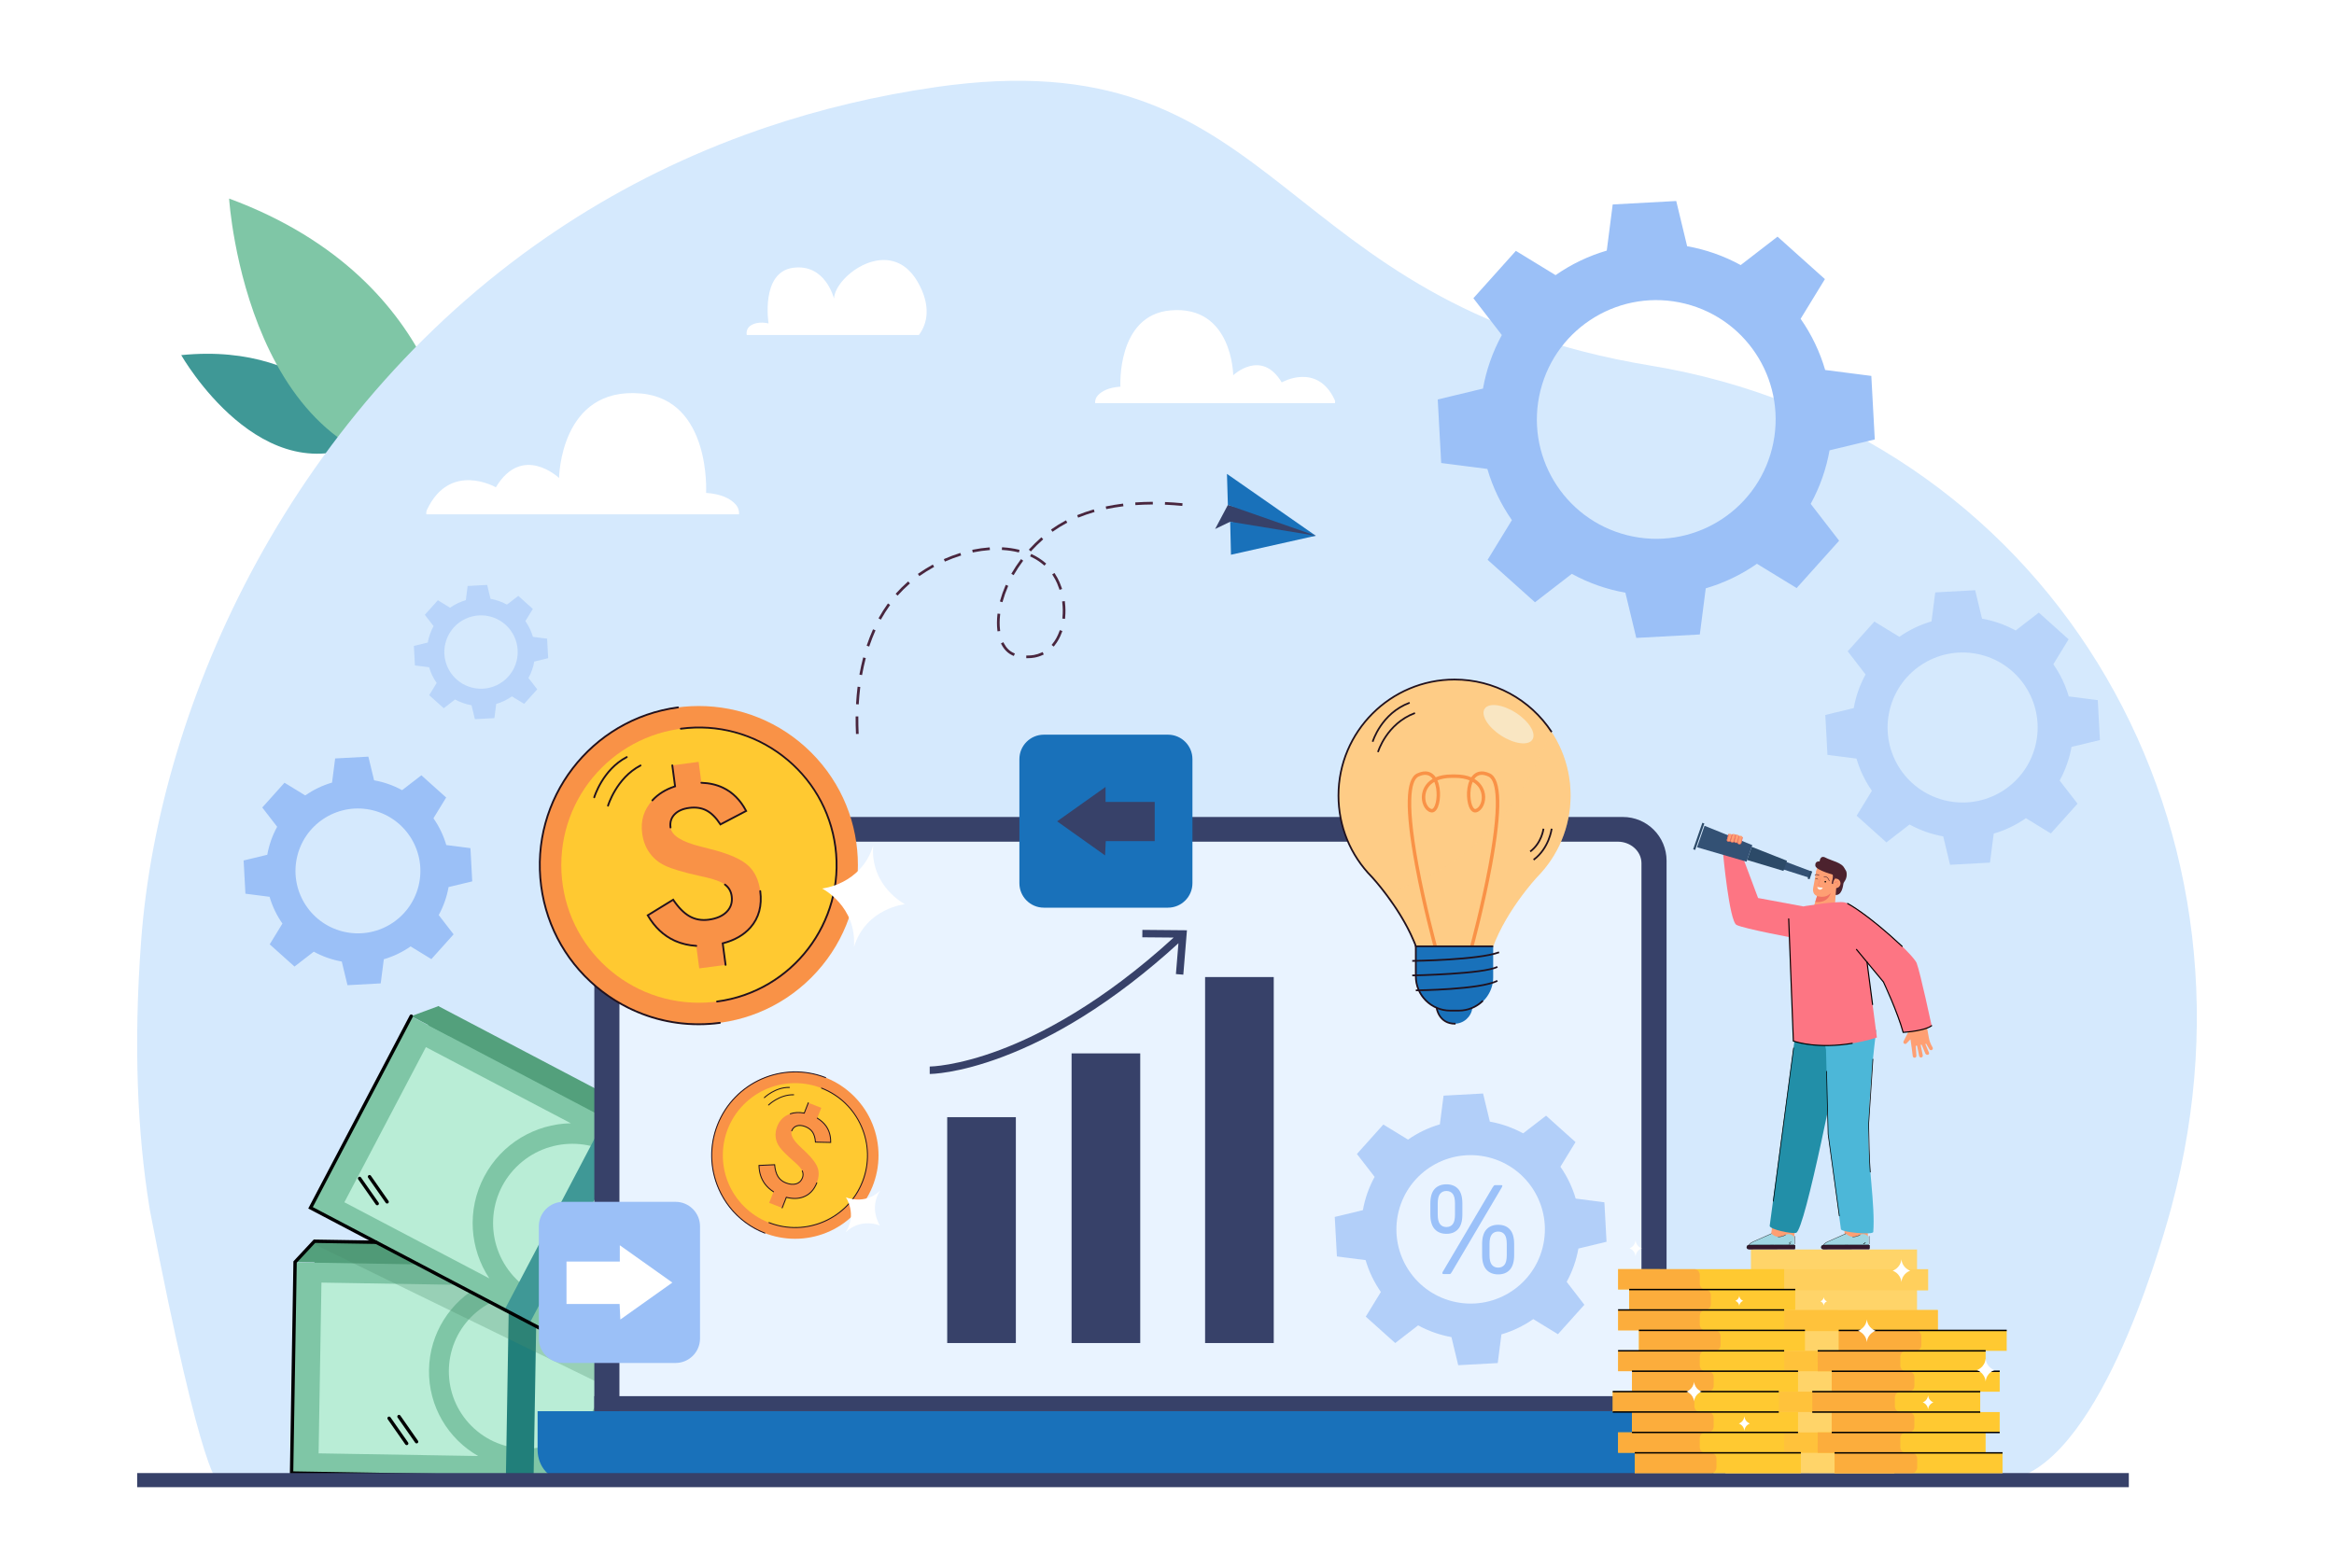 <svg xmlns="http://www.w3.org/2000/svg" xmlns:xlink="http://www.w3.org/1999/xlink" id="Layer_1" x="0px" y="0px" viewBox="0 0 2976.273 2000" style="enable-background:new 0 0 2976.273 2000;" xml:space="preserve"><rect x="0" style="fill:#FFFFFF;" width="2976.273" height="2000"></rect><g>	<g>		<g>			<g>				<g>					<g>						<g>							<g>								<g>									<path style="fill:#3F9896;" d="M470.666,560.706c0,0-63.265-125.443-239.571-107.748          C231.095,452.957,334.807,635.615,470.666,560.706z"></path>								</g>							</g>						</g>					</g>				</g>			</g>		</g>		<g>			<g>				<g>					<g>						<g>							<g>								<g>									<path style="fill:#7FC6A6;" d="M581.435,601.061c0,0-3.099-241.93-289.286-347.805          C292.149,253.256,314.6,614.292,581.435,601.061z"></path>								</g>							</g>						</g>					</g>				</g>			</g>		</g>	</g>	<path style="fill:#D5E9FD;" d="M2104.176,466.223c-479.715-78.991-466.833-408.723-889.879-357.896  c-2.971,0.342-5.963,0.725-8.985,1.128c-3.677,0.473-7.393,0.977-11.141,1.521c-76.503,11.01-148.452,28.345-215.93,51.069  c-3.646,1.219-7.293,2.468-10.909,3.737c-89.728,31.185-171.428,71.94-245.312,119.957c-3.002,1.954-6.003,3.928-8.985,5.913  C374.168,516.527,202.719,894.86,180.005,1199.531c-10.163,136.224-4.342,247.961,10.324,339.07  c0.342,2.126,0.637,4.25,1.041,6.345c67.979,352.649,87.706,345.577,87.706,345.577c2.265,0.038,359.583-5.73,361.855-5.73  l1679.722-0.535c4.272,0,8.53-0.08,12.779-0.195c-0.002,0.003-0.01,0.016-0.01,0.016l225.654,3.891  c113.603-15.623,192.922-285.865,209.233-345.882c0.316-1.162,0.629-2.324,0.94-3.486  C2903.521,1037.37,2604.4,548.588,2104.176,466.223z"></path>	<g>		<g>			<g>				<g>					<g>													<rect x="548.101" y="1438.579" transform="matrix(0.017 -1 1 0.017 -1050.982 2376.455)" style="fill:#53A07C;" width="269.172" height="567.926"></rect>					</g>				</g>			</g>			<g>				<g>					<g>						<path style="fill:#B9EDD6;" d="M673.303,1623.77c-54.449-0.907-99.323,42.498-100.23,96.946       c-0.907,54.449,42.498,99.323,96.947,100.229c54.449,0.907,99.323-42.498,100.23-96.946       C771.156,1669.551,727.752,1624.677,673.303,1623.77z"></path>					</g>				</g>			</g>			<g>				<g>					<g>													<rect x="523.386" y="1465.111" transform="matrix(0.017 -1 1 0.017 -1101.814 2377.835)" style="fill:#7FC6A6;" width="269.172" height="567.925"></rect>					</g>				</g>			</g>			<g>				<g>					<g>													<ellipse transform="matrix(0.707 -0.707 0.707 0.707 -1040.344 986.976)" style="fill:#B9EDD6;" cx="671.213" cy="1749.294" rx="98.602" ry="98.602"></ellipse>					</g>				</g>			</g>			<g>				<g>					<g>						<g>							<path style="fill:#B9EDD6;" d="M613.385,1639.39l-203.493-3.388l-3.627,217.822l203.493,3.388        c-38.098-21.741-63.487-63.031-62.705-109.985C547.834,1700.273,574.585,1659.851,613.385,1639.39z"></path>						</g>					</g>				</g>				<g>					<g>						<g>							<path style="fill:#B9EDD6;" d="M795.374,1751.362c-0.782,46.954-27.532,87.376-66.332,107.836l177.01,2.948l3.627-217.822        l-177.01-2.947C770.766,1663.117,796.156,1704.408,795.374,1751.362z"></path>						</g>					</g>				</g>			</g>			<g>				<g>					<g>						<polygon style="fill:#53A07C;" points="376.289,1609.779 428.867,1610.654 401.004,1583.247       "></polygon>					</g>				</g>			</g>			<g>				<g>					<g>						<polygon style="fill:#53A07C;" points="939.654,1888.369 964.37,1861.837 940.57,1833.35       "></polygon>					</g>				</g>			</g>			<g>				<g>					<g>						<polygon style="fill:#4B8C6B;" points="939.654,1888.369 964.37,1861.837 968.851,1592.702 944.136,1619.234       "></polygon>					</g>				</g>			</g>			<g>				<g>					<g>													<rect x="529.992" y="1731.521" transform="matrix(0.017 -1 1 0.017 -1095.431 2384.54)" style="fill:#217F7A;" width="269.172" height="35.327"></rect>					</g>				</g>			</g>			<g>				<g>					<g>						<polygon style="fill:#E23E3D;" points="649.157,1614.322 684.479,1614.911 694.096,1588.127 660.661,1587.57       "></polygon>					</g>				</g>			</g>		</g>		<g>			<g>				<g>					<g>													<rect x="614.937" y="1249.64" transform="matrix(0.465 -0.885 0.885 0.465 -961.377 1490.848)" style="fill:#53A07C;" width="276.171" height="582.692"></rect>					</g>				</g>			</g>			<g>				<g>					<g>						<path style="fill:#B9EDD6;" d="M790.062,1446.167c-49.461-25.988-110.623-6.959-136.61,42.502       c-25.988,49.46-6.959,110.623,42.502,136.61c49.461,25.988,110.623,6.959,136.611-42.502       C858.551,1533.317,839.522,1472.155,790.062,1446.167z"></path>					</g>				</g>			</g>			<g>				<g>					<g>													<rect x="580.037" y="1262.526" transform="matrix(0.465 -0.885 0.885 0.465 -991.452 1466.844)" style="fill:#7FC6A6;" width="276.171" height="582.692"></rect>					</g>				</g>			</g>			<g>				<g>					<g>													<ellipse transform="matrix(0.707 -0.707 0.707 0.707 -889.366 973.264)" style="fill:#B9EDD6;" cx="730.151" cy="1560.192" rx="101.166" ry="101.166"></ellipse>					</g>				</g>			</g>			<g>				<g>					<g>						<g>							<path style="fill:#B9EDD6;" d="M439.141,1533.535l184.851,97.124c-24.855-37.518-29.037-87.075-6.627-129.727        c22.41-42.652,65.592-67.324,110.589-68.14l-184.851-97.124L439.141,1533.535z"></path>						</g>					</g>				</g>				<g>					<g>						<g>							<path style="fill:#B9EDD6;" d="M842.937,1619.452c-22.41,42.652-65.592,67.324-110.589,68.14l160.794,84.484l103.963-197.867        l-160.794-84.484C861.166,1527.243,865.347,1576.799,842.937,1619.452z"></path>						</g>					</g>				</g>			</g>			<g>				<g>					<g>						<polygon style="fill:#53A07C;" points="524.437,1296.121 572.198,1321.216 559.337,1283.234       "></polygon>					</g>				</g>			</g>			<g>				<g>					<g>						<polygon style="fill:#53A07C;" points="911.809,1811.624 946.709,1798.737 938.068,1761.645       "></polygon>					</g>				</g>			</g>			<g>				<g>					<g>						<polygon style="fill:#4B8C6B;" points="911.809,1811.624 946.709,1798.737 1075.162,1554.258 1040.262,1567.145       "></polygon>					</g>				</g>			</g>			<g>				<g>					<g>													<rect x="586.038" y="1538.902" transform="matrix(0.465 -0.885 0.885 0.465 -991.032 1473.826)" style="fill:#3F9896;" width="276.171" height="36.245"></rect>					</g>				</g>			</g>			<g>				<g>					<g>						<polygon style="fill:#3F9896;" points="772.307,1426.356 804.393,1443.215 825.577,1423.122 795.206,1407.164       "></polygon>					</g>				</g>			</g>		</g>		<g style="opacity:0.3;">			<g>				<g>					<polygon style="fill:#4B8C6B;" points="911.809,1811.624 479.643,1584.556 396.346,1584.894 964.37,1861.837 966.033,1761.958       946.709,1798.737      "></polygon>				</g>			</g>		</g>		<g>			<g>				<g>					<path d="M1038.071,1624.853c-1.053-0.553-2.357-0.147-2.91,0.905l-89.976,171.245l-33.224,12.267l-513.068-269.577      l127.451-242.572c0.549-1.051,0.148-2.353-0.905-2.909c-1.053-0.553-2.356-0.147-2.909,0.905l-129.456,246.386l518.581,272.473      l36.576-13.504l90.746-172.71c0.407-0.776,0.294-1.688-0.215-2.335C1038.58,1625.197,1038.349,1624.999,1038.071,1624.853z"></path>				</g>			</g>		</g>		<g>			<g>				<g>					<path d="M973.015,1695.131c-1.053-0.553-2.356-0.147-2.909,0.905l-60.206,114.585c-0.552,1.054-0.146,2.355,0.905,2.909      c1.053,0.553,2.357,0.148,2.91-0.905l60.206-114.585c0.406-0.776,0.294-1.688-0.215-2.335      C973.524,1695.474,973.293,1695.277,973.015,1695.131z"></path>				</g>			</g>		</g>		<g>			<g>				<g>					<g>						<path d="M460.348,1501.886c-0.024-0.034-0.049-0.068-0.074-0.101c-0.701-0.891-1.985-1.09-2.926-0.432       c-0.974,0.681-1.213,2.024-0.531,3l22.452,32.135c0.711,0.938,2.025,1.214,3,0.533c0.974-0.681,1.213-2.024,0.531-3       L460.348,1501.886z"></path>					</g>				</g>			</g>			<g>				<g>					<g>						<path d="M472.949,1499.69c-0.024-0.034-0.048-0.068-0.073-0.1c-0.702-0.892-1.985-1.09-2.926-0.432       c-0.976,0.682-1.212,2.025-0.531,3l22.453,32.133c0.707,0.929,2.024,1.214,3,0.532c0.976-0.682,1.213-2.024,0.531-3       L472.949,1499.69z"></path>					</g>				</g>			</g>		</g>		<g>			<g>				<g>					<g>						<path d="M497.933,1807.83c-0.024-0.034-0.048-0.068-0.073-0.1c-0.701-0.891-1.985-1.09-2.926-0.432       c-0.976,0.682-1.212,2.025-0.531,3l22.453,32.134c0.68,0.952,2.024,1.214,3,0.532c0.976-0.682,1.212-2.025,0.531-3       L497.933,1807.83z"></path>					</g>				</g>			</g>			<g>				<g>					<g>						<path d="M510.536,1805.633c-0.024-0.034-0.048-0.068-0.073-0.1c-0.701-0.891-1.984-1.09-2.926-0.432       c-0.974,0.681-1.213,2.024-0.531,3l22.452,32.134c0.697,0.964,2.025,1.213,3,0.533c0.974-0.681,1.213-2.024,0.531-3       L510.536,1805.633z"></path>					</g>				</g>			</g>		</g>		<g>			<g>				<g>					<path d="M939.691,1886.215l-565.692-9.419l4.431-266.153l23.499-25.226l77.677,1.295c1.191,0.019,2.171-0.929,2.191-2.118      c0.02-1.189-0.928-2.17-2.117-2.191l-79.598-1.326l-25.934,27.84l-0.013,0.827l-4.518,271.289l570.002,9.49      c1.189,0.021,2.169-0.928,2.189-2.117c0.009-0.516-0.164-0.991-0.46-1.367C940.961,1886.546,940.364,1886.227,939.691,1886.215      z"></path>				</g>			</g>		</g>	</g>	<g>		<path style="fill:#9BC0F7;" d="M2390.681,560.521l-2.203-40.515l-2.202-40.515l-58.856-7.566   c-6.714-22.998-17.18-45.067-31.301-65.279l30.966-50.629l-30.206-27.091l-30.206-27.091l-46.974,36.272   c-21.624-11.847-44.697-19.857-68.287-24.039l-13.902-57.688l-40.515,2.203l-40.515,2.203l-7.566,58.856   c-22.998,6.715-45.067,17.18-65.279,31.301l-50.629-30.966l-27.091,30.206l-27.091,30.206l36.272,46.974   c-11.846,21.624-19.857,44.697-24.039,68.288l-57.688,13.902l2.203,40.515l2.203,40.515l58.855,7.565   c6.715,22.998,17.18,45.067,31.301,65.279l-30.966,50.629l30.206,27.091l30.206,27.091l46.973-36.272   c21.624,11.846,44.698,19.857,68.288,24.039l13.902,57.688l40.515-2.203l40.515-2.203l7.566-58.856   c22.998-6.714,45.066-17.18,65.279-31.301l50.63,30.966l27.091-30.206l27.091-30.206l-36.272-46.974   c11.846-21.624,19.857-44.697,24.039-68.287L2390.681,560.521z M2259.673,572.07c-20.453,81.544-103.137,131.067-184.68,110.615   c-81.543-20.452-131.068-103.136-110.615-184.68c20.452-81.543,103.137-131.067,184.68-110.615   C2230.601,407.842,2280.125,490.527,2259.673,572.07z"></path>	</g>	<g style="opacity:0.5;">		<path style="fill:#9BC0F7;" d="M2677.812,943.972l-1.384-25.46l-1.384-25.46l-36.986-4.755   c-4.219-14.452-10.796-28.32-19.67-41.022l19.459-31.816l-18.982-17.024l-18.981-17.024l-29.519,22.794   c-13.589-7.445-28.088-12.479-42.912-15.106l-8.736-36.252l-25.46,1.384l-25.46,1.384l-4.755,36.985   c-14.452,4.219-28.32,10.796-41.021,19.67l-31.816-19.459l-17.024,18.982l-17.024,18.982l22.794,29.518   c-7.444,13.589-12.479,28.088-15.106,42.913l-36.252,8.736l1.384,25.46l1.385,25.46l36.985,4.754   c4.22,14.452,10.796,28.32,19.67,41.022l-19.459,31.816l18.982,17.024l18.981,17.024l29.518-22.794   c13.589,7.444,28.088,12.479,42.913,15.106l8.736,36.252l25.46-1.384l25.46-1.384l4.755-36.985   c14.452-4.219,28.32-10.796,41.021-19.669l31.816,19.459l17.024-18.982l17.024-18.982l-22.794-29.519   c7.444-13.589,12.479-28.088,15.106-42.912L2677.812,943.972z M2595.485,951.229c-12.852,51.242-64.812,82.364-116.054,69.511   c-51.242-12.852-82.364-64.811-69.511-116.054c12.853-51.242,64.812-82.364,116.054-69.511   C2577.216,848.028,2608.338,899.987,2595.485,951.229z"></path>	</g>	<g>		<path style="fill:#9BC0F7;" d="M602.197,1124.229l-1.152-21.194l-1.152-21.194l-30.788-3.958   c-3.512-12.031-8.987-23.575-16.374-34.148l16.199-26.485l-15.801-14.172l-15.801-14.171l-24.572,18.975   c-11.312-6.197-23.382-10.388-35.722-12.575l-7.272-30.177l-21.194,1.152l-21.194,1.152l-3.958,30.788   c-12.031,3.513-23.575,8.987-34.148,16.374l-26.485-16.199l-14.172,15.801L334.439,1030l18.974,24.572   c-6.197,11.312-10.388,23.382-12.575,35.722l-30.177,7.272l1.152,21.194l1.152,21.194l30.788,3.958   c3.512,12.031,8.987,23.575,16.374,34.148l-16.198,26.485l15.801,14.171l15.801,14.171l24.572-18.975   c11.312,6.197,23.382,10.388,35.722,12.575l7.272,30.178l21.194-1.153l21.194-1.152l3.958-30.788   c12.03-3.512,23.575-8.987,34.148-16.374l26.485,16.199l14.171-15.801l14.172-15.801l-18.974-24.572   c6.197-11.312,10.388-23.381,12.575-35.722L602.197,1124.229z M533.665,1130.27c-10.699,42.656-53.952,68.563-96.608,57.864   s-68.563-53.952-57.864-96.608c10.699-42.656,53.952-68.563,96.608-57.864C518.457,1044.361,544.364,1087.614,533.665,1130.27z"></path>	</g>	<g style="opacity:0.5;">		<path style="fill:#9BC0F7;" d="M699.021,839.543l-0.677-12.451l-0.677-12.451l-18.088-2.325c-2.064-7.068-5.28-13.85-9.619-20.062   l9.516-15.559l-9.283-8.326l-9.283-8.326l-14.436,11.147c-6.645-3.641-13.736-6.103-20.986-7.388l-4.273-17.729l-12.451,0.677   l-12.451,0.677l-2.325,18.088c-7.068,2.063-13.85,5.28-20.061,9.619l-15.559-9.516l-8.326,9.283l-8.326,9.283l11.147,14.436   c-3.641,6.646-6.103,13.736-7.388,20.986l-17.729,4.272l0.677,12.451l0.677,12.451l18.087,2.325   c2.064,7.068,5.28,13.85,9.62,20.062l-9.516,15.56l9.283,8.326l9.283,8.326l14.436-11.147c6.646,3.641,13.737,6.103,20.986,7.388   l4.272,17.729l12.451-0.677l12.451-0.677l2.325-18.088c7.068-2.063,13.85-5.28,20.061-9.619l15.56,9.517l8.326-9.283l8.326-9.283   l-11.147-14.436c3.641-6.645,6.103-13.736,7.388-20.986L699.021,839.543z M658.76,843.092   c-6.286,25.06-31.696,40.28-56.756,33.994c-25.06-6.285-40.28-31.696-33.994-56.756c6.285-25.06,31.696-40.28,56.756-33.994   C649.826,792.621,665.045,818.032,658.76,843.092z"></path>	</g>	<g>		<g>			<path style="fill:#374169;" d="M2069.452,1042.097H813.602c-30.775,0-55.724,24.948-55.724,55.723v746.451h1367.296V1097.82    C2125.175,1067.045,2100.227,1042.097,2069.452,1042.097z"></path>		</g>		<g>			<path style="fill:#1971BA;" d="M685.535,1849.321c0,21.592,15.779,39.094,35.246,39.094h1441.49    c19.467,0,35.246-17.502,35.246-39.094v-49.305H685.535V1849.321z"></path>		</g>		<g>			<path style="fill:#E9F3FF;" d="M2062.787,1073.585H820.267c-16.78,0-30.382,12.333-30.382,27.545v698.886h1303.284v-698.886    C2093.169,1085.918,2079.567,1073.585,2062.787,1073.585z"></path>		</g>	</g>	<g>		<path style="fill:#9BC0F7;" d="M861.418,1532.987H718.351c-17.253,0-31.239,13.986-31.239,31.239v143.067   c0,17.253,13.986,31.239,31.239,31.239h143.067c17.253,0,31.239-13.986,31.239-31.239v-143.067   C892.657,1546.974,878.671,1532.987,861.418,1532.987z"></path>		<path style="fill:#FFFFFF;" d="M790.366,1609.154c-23.278,0-45.482,0-67.976,0c0,18.196,0,35.378,0,54.178   c23.157,0,45.357,0,67.706,0c0.327,6.801,0.606,12.605,0.951,19.791c22.69-16.128,43.903-31.208,66.333-47.151   c-22.506-15.977-43.85-31.128-67.014-47.573C790.366,1596.514,790.366,1602.341,790.366,1609.154z"></path>	</g>	<g>		<path style="fill:#1971BA;" d="M1489.334,937.107h-158.188c-17.253,0-31.239,13.986-31.239,31.239v158.188   c0,17.253,13.986,31.239,31.239,31.239h158.188c17.253,0,31.239-13.986,31.239-31.239V968.346   C1520.573,951.093,1506.587,937.107,1489.334,937.107z"></path>		<path style="fill:#374169;" d="M1409.796,1003.773c-21.357,15.161-41.035,29.131-61.785,43.861   c20.68,14.7,40.237,28.602,61.157,43.472c0.318-6.624,0.576-11.976,0.877-18.246c20.605,0,41.072,0,62.423,0   c0-17.333,0-33.174,0-49.95c-20.739,0-41.21,0-62.672,0C1409.796,1016.628,1409.796,1011.256,1409.796,1003.773z"></path>	</g>	<rect x="757.879" y="1780.859" style="fill:#374169;" width="1367.296" height="19.158"></rect>	<g>		<g>			<g>				<g>					<g>													<ellipse transform="matrix(0.707 -0.707 0.707 0.707 -519.249 953.44)" style="fill:#F99247;" cx="891.279" cy="1103.509" rx="202.957" ry="202.957"></ellipse>					</g>				</g>			</g>			<g>				<g>					<g>						<circle style="fill:#FFC931;" cx="891.279" cy="1103.509" r="175.53"></circle>					</g>				</g>			</g>			<g>				<g>					<g>						<path style="fill:#F99247;" d="M954.479,1104.393c-8.154-7.657-22.493-14.313-43.025-19.965       c-4.297-1.177-10.208-2.692-17.719-4.55c-24.456-6.047-37.352-14.183-38.708-24.402c-0.876-6.6,0.804-12.135,5.037-16.609       c4.241-4.475,10.474-7.258,18.705-8.35c8.495-1.127,15.914-0.018,22.242,3.327c6.337,3.351,12.224,9.262,17.679,17.739       l32.779-17.186c-7.272-13.848-17.116-23.722-29.533-29.623c-8.145-3.865-17.322-5.962-27.512-6.314l-3.537-26.653       l-33.579,4.456l3.548,26.74c-11.792,3.756-21.456,9.728-28.98,17.929c-10.819,11.792-15.141,25.821-12.981,42.098       c1.272,9.588,4.443,17.906,9.527,24.962c5.069,7.057,11.78,12.516,20.109,16.38c8.454,4.032,23.059,8.353,43.822,12.957       c3.024,0.613,5.348,1.132,6.974,1.559c11.853,2.663,20.228,5.803,25.127,9.435c4.898,3.625,7.761,8.561,8.589,14.801       c1.044,7.867-1.065,14.497-6.329,19.888c-5.271,5.392-12.972,8.761-23.095,10.104c-8.952,1.188-17.037-0.243-24.241-4.304       c-7.211-4.06-14.197-11.115-20.958-21.169l-32.427,19.9c8.716,15.04,20.054,25.773,34.024,32.201       c8.442,3.887,17.726,6.138,27.841,6.776l3.807,28.689l33.579-4.456l-3.649-27.502c15.063-3.81,26.864-10.545,35.378-20.238       c10.784-12.288,14.948-27.747,12.476-46.377C967.617,1122.802,962.627,1112.056,954.479,1104.393z"></path>					</g>				</g>			</g>			<g>				<g>					<g>						<path style="fill:#21111D;" d="M917.822,1303.548c-53.429,7.088-106.423-7.053-149.222-39.823       c-42.795-32.769-70.268-80.241-77.359-133.673c-14.636-110.3,63.194-211.944,173.495-226.581       c0.639-0.084,1.089-0.67,1.002-1.308c-0.082-0.643-0.679-1.087-1.308-1.002c-111.577,14.804-190.306,117.623-175.498,229.197       c7.172,54.05,34.961,102.073,78.251,135.219c14.032,10.744,29.157,19.515,45.021,26.21       c33.076,13.958,69.396,18.919,105.924,14.071c0.639-0.084,1.089-0.671,1.002-1.308       C919.047,1303.906,918.452,1303.46,917.822,1303.548z"></path>					</g>				</g>			</g>			<g>				<g>					<g>						<path style="fill:#21111D;" d="M868.037,928.348c-0.639,0.084-1.089,0.67-1.002,1.308c0.084,0.643,0.679,1.087,1.308,1.002       c46.17-6.126,91.966,6.092,128.943,34.41c36.978,28.316,60.716,69.336,66.845,115.506       c12.646,95.309-54.605,183.138-149.916,195.785c-0.639,0.084-1.089,0.67-1.002,1.308c0.055,0.426,0.334,0.767,0.701,0.921       c0.187,0.079,0.394,0.109,0.606,0.081c96.585-12.814,164.737-101.818,151.919-198.401       C1053.626,983.681,964.617,915.527,868.037,928.348z"></path>					</g>				</g>			</g>			<g>				<g>					<g>						<path style="fill:#21111D;" d="M798.678,964.671c-31.143,16.154-41.932,51.655-42.037,52.011       c-0.169,0.576,0.124,1.177,0.663,1.405c0.04,0.017,0.083,0.032,0.124,0.045c0.618,0.182,1.266-0.17,1.45-0.788       c0.102-0.347,10.631-34.916,40.875-50.603c0.572-0.295,0.795-0.999,0.498-1.572       C799.956,964.603,799.251,964.374,798.678,964.671z"></path>					</g>				</g>			</g>			<g>				<g>					<g>						<path style="fill:#21111D;" d="M816.251,975.357c-31.143,16.154-41.93,51.653-42.036,52.009       c-0.169,0.576,0.124,1.177,0.663,1.405c0.04,0.017,0.083,0.033,0.124,0.045c0.618,0.182,1.266-0.17,1.45-0.787       c0.102-0.348,10.629-34.914,40.874-50.601c0.572-0.295,0.795-1,0.498-1.572C817.528,975.289,816.821,975.06,816.251,975.357z"></path>					</g>				</g>			</g>			<g>				<g>					<g>						<path style="fill:#21111D;" d="M857.157,975.109c-0.639,0.084-1.089,0.67-1.002,1.308l3.421,25.779       c-11.532,3.823-21.137,9.859-28.556,17.95c-0.435,0.474-0.403,1.212,0.071,1.647c0.102,0.092,0.215,0.165,0.334,0.215       c0.441,0.186,0.969,0.087,1.313-0.287c7.34-8.003,16.92-13.925,28.475-17.605l0.931-0.297l-3.679-27.708       C858.379,975.469,857.788,975.024,857.157,975.109z"></path>					</g>				</g>			</g>			<g>				<g>					<g>						<path style="fill:#21111D;" d="M922.439,1003.723c-8.242-3.92-17.648-6.07-27.975-6.428c-0.643-0.022-1.182,0.48-1.204,1.126       c-0.023,0.645,0.484,1.183,1.126,1.204c10.004,0.348,19.112,2.426,27.053,6.205c11.814,5.614,21.381,15.058,28.45,28.08       l-30.799,16.148c-5.384-8.138-11.278-13.938-17.531-17.245c-6.534-3.45-14.241-4.608-22.94-3.451       c-8.463,1.121-14.99,4.05-19.399,8.704c-4.47,4.722-6.268,10.63-5.347,17.563c0.055,0.426,0.334,0.766,0.701,0.921       c0.187,0.079,0.394,0.109,0.607,0.08c0.638-0.084,1.089-0.67,1.002-1.308c-0.834-6.29,0.714-11.41,4.729-15.653       c4.033-4.256,10.094-6.947,18.013-7.998c8.21-1.089,15.459-0.013,21.543,3.202c6.12,3.238,11.922,9.071,17.244,17.341       l0.578,0.896l34.756-18.223l-0.542-1.035C945.144,1019.844,935.03,1009.704,922.439,1003.723z"></path>					</g>				</g>			</g>			<g>				<g>					<g>						<path style="fill:#21111D;" d="M969.299,1135.483c-0.638,0.084-1.089,0.67-1.002,1.308       c2.413,18.19-1.689,33.482-12.197,45.454c-8.302,9.451-20.007,16.138-34.789,19.878l-1.005,0.253l3.785,28.529       c0.055,0.426,0.334,0.767,0.701,0.922c0.187,0.079,0.394,0.109,0.606,0.08c0.639-0.084,1.089-0.67,1.002-1.308l-3.512-26.476       c14.774-3.907,26.532-10.745,34.963-20.339c10.971-12.5,15.262-28.415,12.754-47.3       C970.525,1135.842,969.93,1135.396,969.299,1135.483z"></path>					</g>				</g>			</g>			<g>				<g>					<g>						<path style="fill:#21111D;" d="M925.152,1127.385c-0.528-0.371-1.25-0.273-1.633,0.243c-0.382,0.518-0.275,1.249,0.243,1.633       c4.611,3.414,7.345,8.131,8.13,14.017c1.002,7.562-0.963,13.752-6.009,18.92c-5.059,5.175-12.601,8.46-22.414,9.763       c-8.664,1.15-16.565-0.254-23.516-4.165c-7.02-3.951-13.938-10.95-20.564-20.802l-0.624-0.928l-34.348,21.078l0.571,0.985       c8.798,15.181,20.421,26.175,34.547,32.677c0.688,0.315,1.381,0.623,2.082,0.918c7.974,3.365,16.766,5.367,26.172,5.959       c0.643,0.041,1.197-0.447,1.236-1.09c0.039-0.643-0.446-1.199-1.09-1.236c-9.941-0.625-19.141-2.851-27.427-6.672       c-13.373-6.155-24.449-16.495-32.927-30.745l30.503-18.72c6.643,9.673,13.611,16.604,20.724,20.61       c7.41,4.158,15.796,5.662,24.966,4.441c10.343-1.371,18.342-4.883,23.777-10.444c5.503-5.635,7.74-12.652,6.65-20.855       C933.333,1136.435,930.291,1131.19,925.152,1127.385z"></path>					</g>				</g>			</g>		</g>		<g>			<g>				<path style="fill:#FFFFFF;" d="M1113.443,1078.723c-15.483,49.856-65.093,54.597-65.093,54.597s44.423,22.588,40.563,74.65     c15.483-49.856,65.093-54.597,65.093-54.597S1109.583,1130.785,1113.443,1078.723z"></path>			</g>		</g>	</g>	<g>		<g>			<g>				<g>					<g>													<ellipse transform="matrix(0.707 -0.707 0.707 0.707 -745.051 1148.7)" style="fill:#F99247;" cx="1014.078" cy="1473.706" rx="106.482" ry="106.482"></ellipse>					</g>				</g>			</g>			<g>				<g>					<g>													<ellipse transform="matrix(0.707 -0.707 0.707 0.707 -745.051 1148.7)" style="fill:#FFC931;" cx="1014.078" cy="1473.706" rx="92.092" ry="92.093"></ellipse>					</g>				</g>			</g>			<g>				<g>					<g>						<path style="fill:#F99247;" d="M1016.132,1436.101c3.083-0.98,6.651-0.678,10.709,0.908c4.188,1.636,7.314,4.027,9.372,7.168       c2.061,3.146,3.266,7.354,3.622,12.631l19.414,0.418c0.171-8.204-1.847-15.236-6.053-21.094       c-2.761-3.841-6.444-7.131-11.035-9.876l5.134-13.139l-16.553-6.468l-5.151,13.182c-6.369-1.265-12.321-0.972-17.857,0.887       c-7.959,2.673-13.502,8.021-16.637,16.044c-1.847,4.727-2.5,9.351-1.953,13.881c0.539,4.527,2.237,8.736,5.083,12.623       c2.86,3.996,8.473,9.684,16.842,17.063c1.234,1.048,2.169,1.877,2.808,2.485c4.769,4.228,7.82,7.794,9.149,10.705       c1.331,2.907,1.394,5.9,0.192,8.976c-1.515,3.878-4.165,6.388-7.95,7.53c-3.788,1.14-8.18,0.735-13.17-1.215       c-4.413-1.724-7.764-4.432-10.043-8.124c-2.283-3.693-3.703-8.705-4.259-15.038l-19.94,0.918       c0.19,9.118,2.676,16.923,7.462,23.418c2.892,3.926,6.585,7.314,11.07,10.171l-5.526,14.142l16.553,6.468l5.297-13.557       c7.885,2.07,15.013,1.968,21.381-0.324c8.069-2.91,13.902-8.954,17.49-18.138c2.665-6.82,3.098-13.022,1.298-18.607       c-1.803-5.584-6.702-12.277-14.699-20.08c-1.675-1.63-4.006-3.825-6.985-6.583c-9.7-8.979-13.56-15.985-11.591-21.023       C1010.878,1439.198,1013.053,1437.082,1016.132,1436.101z"></path>					</g>				</g>			</g>			<g>				<g>					<g>						<path style="fill:#21111D;" d="M1053.055,1373.957c-55.002-21.493-117.235,5.77-138.725,60.771       c-10.411,26.644-9.825,55.748,1.654,81.95c3.721,8.493,8.443,16.356,14.033,23.454c11.653,14.798,27.077,26.286,45.084,33.322       c0.315,0.124,0.67-0.032,0.792-0.347c0.125-0.316-0.035-0.672-0.347-0.792c-26.337-10.292-47.093-30.225-58.441-56.129       c-11.347-25.902-11.928-54.673-1.636-81.013c21.246-54.373,82.768-81.324,137.141-60.078c0.315,0.123,0.67-0.032,0.792-0.347       C1053.527,1374.433,1053.366,1374.078,1053.055,1373.957z"></path>					</g>				</g>			</g>			<g>				<g>					<g>						<path style="fill:#21111D;" d="M1047.818,1387.36c-0.315-0.123-0.67,0.032-0.792,0.347c-0.124,0.317,0.036,0.672,0.347,0.792       c22.76,8.894,40.696,26.118,50.499,48.501c9.804,22.383,10.306,47.242,1.414,70.003       c-18.359,46.983-71.519,70.271-118.502,51.912c-0.315-0.124-0.67,0.032-0.792,0.347c-0.083,0.21-0.041,0.437,0.089,0.601       c0.066,0.084,0.153,0.151,0.258,0.191c47.611,18.605,101.483-4.994,120.086-52.605       C1119.03,1459.834,1095.429,1405.96,1047.818,1387.36z"></path>					</g>				</g>			</g>			<g>				<g>					<g>						<path style="fill:#21111D;" d="M1006.75,1386.457c-18.4-0.478-32.358,13.093-32.496,13.23       c-0.224,0.222-0.242,0.572-0.052,0.813c0.014,0.018,0.03,0.036,0.046,0.052c0.238,0.24,0.625,0.243,0.866,0.006       c0.135-0.134,13.736-13.341,31.605-12.878c0.337,0.009,0.618-0.258,0.627-0.596       C1007.355,1386.749,1007.089,1386.465,1006.75,1386.457z"></path>					</g>				</g>			</g>			<g>				<g>					<g>						<path style="fill:#21111D;" d="M1012.112,1395.82c-18.4-0.478-32.357,13.093-32.495,13.229       c-0.224,0.222-0.242,0.572-0.052,0.813c0.014,0.018,0.03,0.036,0.046,0.052c0.238,0.24,0.625,0.243,0.866,0.006       c0.135-0.134,13.735-13.341,31.604-12.877c0.338,0.01,0.619-0.257,0.627-0.596       C1012.716,1396.113,1012.45,1395.828,1012.112,1395.82z"></path>					</g>				</g>			</g>			<g>				<g>					<g>						<path style="fill:#21111D;" d="M1030.963,1406.079c-0.315-0.123-0.67,0.032-0.792,0.347l-4.966,12.708       c-6.266-1.168-12.208-0.831-17.667,1.004c-0.32,0.107-0.492,0.454-0.385,0.775c0.023,0.068,0.057,0.13,0.099,0.183       c0.155,0.197,0.423,0.286,0.675,0.201c5.401-1.815,11.303-2.106,17.543-0.866l0.503,0.1l5.336-13.66       C1031.433,1406.554,1031.275,1406.2,1030.963,1406.079z"></path>					</g>				</g>			</g>			<g>				<g>					<g>						<path style="fill:#21111D;" d="M1042.473,1425.729c-0.29-0.173-0.665-0.079-0.839,0.212s-0.078,0.667,0.212,0.839       c4.507,2.696,8.163,5.96,10.852,9.71c4.003,5.574,6.003,12.338,5.947,20.111l-18.241-0.393       c-0.409-5.103-1.646-9.262-3.68-12.366c-2.127-3.241-5.373-5.728-9.661-7.402c-4.171-1.631-7.912-1.94-11.117-0.921       c-3.25,1.035-5.575,3.293-6.909,6.711c-0.083,0.21-0.041,0.437,0.089,0.601c0.066,0.083,0.153,0.15,0.258,0.191       c0.314,0.123,0.67-0.032,0.792-0.347c1.212-3.101,3.221-5.06,6.141-5.99c2.932-0.932,6.398-0.631,10.302,0.894       c4.047,1.581,7.104,3.914,9.083,6.933c1.99,3.039,3.176,7.189,3.523,12.338l0.038,0.558l20.584,0.443l0.013-0.613       c0.173-8.301-1.902-15.523-6.168-21.462C1050.901,1431.884,1047.126,1428.512,1042.473,1425.729z"></path>					</g>				</g>			</g>			<g>				<g>					<g>						<path style="fill:#21111D;" d="M1041.806,1508.176c-0.315-0.124-0.67,0.032-0.792,0.347       c-3.504,8.967-9.266,14.95-17.128,17.785c-6.21,2.235-13.281,2.339-21.019,0.309l-0.526-0.138l-5.495,14.063       c-0.083,0.209-0.041,0.437,0.089,0.601c0.066,0.083,0.153,0.15,0.258,0.19c0.315,0.124,0.67-0.032,0.792-0.346l5.1-13.051       c7.776,1.952,14.911,1.792,21.216-0.476c8.209-2.959,14.215-9.182,17.852-18.492       C1042.278,1508.651,1042.117,1508.295,1041.806,1508.176z"></path>					</g>				</g>			</g>			<g>				<g>					<g>						<path style="fill:#21111D;" d="M1022.77,1492.959c-0.307,0.141-0.443,0.504-0.302,0.812c1.252,2.737,1.312,5.597,0.18,8.499       c-1.457,3.728-3.929,6.072-7.557,7.167c-3.636,1.094-7.933,0.69-12.771-1.2c-4.271-1.668-7.544-4.317-9.745-7.876       c-2.222-3.595-3.625-8.564-4.171-14.769l-0.051-0.585l-21.121,0.972l0.012,0.597c0.191,9.204,2.742,17.2,7.582,23.769       c0.236,0.319,0.477,0.636,0.724,0.95c2.809,3.568,6.34,6.717,10.51,9.374c0.285,0.182,0.663,0.098,0.844-0.188       c0.181-0.286,0.099-0.664-0.187-0.844c-4.408-2.808-8.069-6.163-10.906-10.019c-4.582-6.218-7.047-13.776-7.328-22.471       l18.757-0.864c0.598,6.128,2.041,11.078,4.293,14.722c2.349,3.788,5.82,6.606,10.341,8.371       c5.098,1.993,9.663,2.408,13.569,1.232c3.957-1.193,6.763-3.849,8.342-7.892c1.259-3.223,1.191-6.403-0.204-9.454       C1023.433,1492.958,1023.077,1492.82,1022.77,1492.959z"></path>					</g>				</g>			</g>		</g>		<g>			<g>				<path style="fill:#FFFFFF;" d="M1078.663,1527.227c0,0,14.677,21.639-0.298,44.572c19.753-18.973,43.742-8.571,43.742-8.571     s-14.676-21.639,0.298-44.573C1102.651,1537.628,1078.663,1527.227,1078.663,1527.227z"></path>			</g>		</g>	</g>	<g>		<rect x="1207.864" y="1424.997" style="fill:#374169;" width="87.534" height="288.113"></rect>		<rect x="1366.473" y="1343.649" style="fill:#374169;" width="87.534" height="369.461"></rect>		<rect x="1536.718" y="1246.269" style="fill:#374169;" width="87.534" height="466.841"></rect>		<path style="fill:#374169;" d="M1456.661,1195.567l39.957,0.351c-91.781,83.892-170.608,124.119-221.01,143.137   c-55.574,20.97-89.448,21.371-90.044,21.374c-0.002,0-0.004,0-0.005,0l0.005,9.462c1.424,0,35.531-0.247,92.749-21.744   c33.428-12.559,67.871-29.831,102.372-51.338c40.822-25.447,81.844-56.939,122.044-93.664l-3.228,39.327l9.439,0.764l4.635-56.629   l-56.822-0.51L1456.661,1195.567z"></path>	</g>	<g style="opacity:0.7;">		<path style="fill:#9BC0F7;" d="M2048.631,1583.951l-1.37-25.195l-1.37-25.195l-36.601-4.705   c-4.175-14.302-10.684-28.026-19.465-40.595l19.257-31.485l-18.784-16.847l-18.784-16.847l-29.211,22.557   c-13.447-7.367-27.796-12.349-42.466-14.949l-8.646-35.875l-25.195,1.37l-25.195,1.37l-4.705,36.601   c-14.302,4.176-28.026,10.684-40.595,19.465l-31.485-19.257l-16.847,18.784l-16.847,18.784l22.557,29.211   c-7.367,13.447-12.349,27.796-14.949,42.466l-35.875,8.645l1.37,25.195l1.37,25.195l36.6,4.705   c4.176,14.302,10.684,28.026,19.465,40.595l-19.257,31.485l18.784,16.847l18.784,16.847l29.211-22.557   c13.447,7.367,27.796,12.349,42.466,14.949l8.645,35.875l25.195-1.37l25.195-1.37l4.705-36.601   c14.302-4.175,28.026-10.684,40.595-19.465l31.485,19.257l16.847-18.784l16.847-18.784l-22.557-29.212   c7.367-13.447,12.349-27.795,14.949-42.466L2048.631,1583.951z M1967.161,1591.132c-12.719,50.709-64.137,81.507-114.847,68.788   c-50.709-12.719-81.507-64.137-68.788-114.847c12.719-50.71,64.138-81.507,114.847-68.788   C1949.082,1489.004,1979.88,1540.423,1967.161,1591.132z"></path>	</g>	<g>		<g>			<g>				<g>					<g>						<g>							<g>								<path style="fill:#FECC86;" d="M1854.78,866.767c-81.73,0-147.986,66.256-147.986,147.986         c0,40.539,16.307,77.266,42.711,103.994l-0.005,0c0,0,44.784,47.895,59.908,100.096c0,0,25.857,8.781,45.371,9.27         c19.515-0.488,45.372-9.27,45.372-9.27c15.124-52.202,59.908-100.096,59.908-100.096l-0.005,0         c26.405-26.728,42.711-63.454,42.711-103.994C2002.766,933.023,1936.511,866.767,1854.78,866.767z"></path>							</g>						</g>					</g>				</g>				<g>					<path style="fill:#1971BA;" d="M1805.413,1246.615c0,17.837,10.999,33.097,26.58,39.393      c1.565,11.181,11.141,19.793,22.753,19.793c11.612,0,21.187-8.612,22.752-19.793c15.581-6.296,26.58-21.555,26.58-39.393      v-39.571h-98.665V1246.615z"></path>				</g>				<g style="opacity:0.3;">					<g>						<g>							<path style="fill:#FECC86;" d="M1978.066,932.872c-43.283,106.646-112.312,178.374-211.744,206.193        c12.523,16.425,29.121,41.161,39.159,67.979h98.597v0.006c17.74-47.403,55.982-88.303,55.982-88.303l-0.005,0        c26.405-26.728,42.711-63.454,42.711-103.994C2002.766,984.474,1993.671,956.321,1978.066,932.872z"></path>						</g>					</g>				</g>			</g>			<g>				<g>					<g>						<g>							<path style="fill:#F99247;" d="M1899.992,986.584c-11.623-5.469-18.558-1.42-22.327,2.94        c-0.53,0.612-1.026,1.263-1.489,1.951c-5.177-2.202-11.873-3.635-20.539-3.635h-4.272c-8.666,0-15.361,1.433-20.538,3.635        c-0.464-0.688-0.959-1.339-1.489-1.951c-3.77-4.359-10.704-8.408-22.328-2.94c-14.982,7.051-15.818,45.477-2.557,117.475        c9.606,52.155,23.45,103.055,23.589,103.563l4.236-1.157c-0.138-0.507-13.94-51.25-23.511-103.225        c-16.608-90.182-7.058-109.309,0.113-112.684c7.33-3.45,13.099-2.831,17.138,1.84c0.295,0.34,0.577,0.698,0.847,1.071        c-10.343,6.101-12.848,15.472-13.443,19.265c-1.641,10.47,3.042,20.922,10.439,23.299c1.794,0.577,5.239,0.865,8.218-3.639        c4.731-7.155,6.21-25.047,0.911-36.976c5.088-2.08,11.285-3.188,18.376-3.188h4.272c7.092,0,13.288,1.107,18.376,3.188        c-5.299,11.929-3.82,29.82,0.912,36.975c2.979,4.506,6.425,4.214,8.217,3.639c7.396-2.377,12.08-12.83,10.439-23.299        c-0.595-3.794-3.099-13.165-13.442-19.265c0.27-0.373,0.553-0.731,0.847-1.072c4.041-4.671,9.806-5.288,17.138-1.839        c7.171,3.375,16.721,22.502,0.114,112.684c-9.572,51.975-23.373,102.718-23.511,103.225l4.236,1.157        c0.138-0.508,13.983-51.408,23.589-103.563C1915.811,1032.061,1914.974,993.635,1899.992,986.584z M1828.415,1029.971        c-1.591,2.406-2.769,2.023-3.211,1.882c-4.752-1.528-8.877-9.302-7.445-18.44c1.088-6.939,5.045-12.415,11.286-16.06        C1833.537,1007.662,1832.467,1023.845,1828.415,1029.971z M1889.242,1013.413c1.433,9.137-2.693,16.911-7.445,18.439        c-0.443,0.142-1.619,0.524-3.211-1.882c-4.052-6.126-5.122-22.309-0.629-32.618        C1884.198,1000.998,1888.155,1006.474,1889.242,1013.413z"></path>						</g>					</g>				</g>			</g>			<g>				<g>					<g>						<g>							<path style="fill:#21111D;" d="M1854.78,865.669c-82.205,0-149.083,66.879-149.083,149.084        c0,39.41,15.232,76.56,42.895,104.631l0.106,0.114c0.338,0.361,34.008,36.639,52.486,79.787l0.635,1.479        c1.166,2.707,1.698,3.942,2.877,7.316l2.073-0.725c-1.206-3.447-1.747-4.704-2.934-7.459l-0.634-1.475        c-16.538-38.621-45.143-71.773-51.588-78.976l0.103-0.021l-1.431-1.448c-27.337-27.672-42.393-64.331-42.393-103.222        c0-80.994,65.894-146.888,146.888-146.888c49.728,0,95.701,24.871,122.978,66.529l1.837-1.203        C1951.91,890.911,1905.251,865.669,1854.78,865.669z"></path>						</g>					</g>				</g>			</g>			<g>				<g>					<g>						<g>							<path style="fill:#21111D;" d="M1749.323,945.821l2.107,0.612c0.104-0.356,10.766-35.74,46.519-49.04l-0.766-2.057        C1760.371,909.03,1749.429,945.454,1749.323,945.821z"></path>						</g>					</g>				</g>			</g>			<g>				<g>					<g>						<g>							<path style="fill:#21111D;" d="M1756.109,958.99l2.108,0.612c0.104-0.356,10.765-35.74,46.519-49.04l-0.765-2.058        C1767.155,922.2,1756.215,958.624,1756.109,958.99z"></path>						</g>					</g>				</g>			</g>			<g>				<g>					<g>						<g>							<path style="fill:#21111D;" d="M1804.315,1245.141c0,24.842,20.211,45.053,45.053,45.053h10.756        c11.895,0,23.114-4.593,31.592-12.934l-1.539-1.565c-8.066,7.935-18.738,12.304-30.053,12.304h-10.756        c-23.631,0-42.857-19.226-42.857-42.858v-37h97.568v-2.195h-99.763V1245.141z"></path>						</g>					</g>				</g>			</g>			<g>				<g>					<g>						<g>							<path style="fill:#21111D;" d="M1833.06,1285.653l-2.175,0.299c0.03,0.212,3.117,20.955,24.5,20.955        c0.251,0,0.506-0.003,0.762-0.008l-0.049-2.195C1836.025,1305.167,1833.172,1286.45,1833.06,1285.653z"></path>						</g>					</g>				</g>			</g>			<g>				<g>					<g>						<g>							<path style="fill:#21111D;" d="M1954.952,1095.832l1.308,1.763c20.312-15.069,23.477-40.181,23.507-40.433l-2.181-0.257        C1977.557,1057.149,1974.484,1081.342,1954.952,1095.832z"></path>						</g>					</g>				</g>			</g>			<g>				<g>					<g>						<g>							<path style="fill:#21111D;" d="M1950.628,1085.289l1.308,1.763c15.015-11.14,17.288-29.129,17.377-29.89l-2.18-0.257        C1967.111,1057.083,1964.863,1074.728,1950.628,1085.289z"></path>						</g>					</g>				</g>			</g>			<g>				<g>					<g>						<g>							<path style="fill:#21111D;" d="M1800.858,1224.575l0.026,2.195c3.434-0.04,84.411-1.092,111.116-11.046l-0.767-2.057        C1884.885,1223.488,1801.695,1224.566,1800.858,1224.575z"></path>						</g>					</g>				</g>			</g>			<g>				<g>					<g>						<g>							<path style="fill:#21111D;" d="M1800.851,1243.114l0.041,2.196c3.737-0.07,91.722-1.818,109.062-11.107l-1.038-1.935        C1892.04,1241.308,1801.761,1243.097,1800.851,1243.114z"></path>						</g>					</g>				</g>			</g>			<g>				<g>					<g>						<g>							<path style="fill:#21111D;" d="M1805.403,1262.142l0.019,2.195c3.352-0.03,82.354-0.866,104.516-12.319l-1.008-1.951        C1887.231,1261.281,1806.219,1262.134,1805.403,1262.142z"></path>						</g>					</g>				</g>			</g>		</g>		<g style="opacity:0.5;">			<g>				<g>					<g>						<path style="fill:#F3FFFE;" d="M1933.011,909.195c-16.834-10.848-34.68-13.124-39.861-5.085       c-5.181,8.039,4.266,23.351,21.099,34.198c16.833,10.848,34.68,13.125,39.861,5.085       C1959.292,935.354,1949.845,920.042,1933.011,909.195z"></path>					</g>				</g>			</g>		</g>	</g>	<g>		<g>			<g>				<path style="fill:#9BC1F9;" d="M1859.401,1567.724c3.591-4.046,5.388-10.219,5.388-18.518v-14.116     c0-8.398-1.798-14.572-5.388-18.518c-3.593-3.946-8.576-5.92-14.951-5.92s-11.384,1.974-15.027,5.92     c-3.643,3.946-5.464,10.12-5.464,18.518v14.116c0,8.299,1.821,14.472,5.464,18.518c3.643,4.049,8.652,6.072,15.027,6.072     S1855.808,1571.772,1859.401,1567.724z M1836.329,1561.5c-1.973-2.429-2.96-6.527-2.96-12.295v-14.116     c0-5.768,0.987-9.866,2.96-12.294c1.973-2.429,4.679-3.642,8.121-3.642c3.439,0,6.121,1.214,8.045,3.642     c1.921,2.428,2.884,6.526,2.884,12.294v14.116c0,5.768-0.963,9.866-2.884,12.295c-1.923,2.429-4.606,3.643-8.045,3.643     C1841.009,1565.144,1838.302,1563.929,1836.329,1561.5z"></path>				<path style="fill:#9BC1F9;" d="M1910.476,1562.26c-6.375,0-11.384,2-15.027,5.996c-3.643,3.999-5.464,10.196-5.464,18.594     v14.116c0,8.299,1.821,14.472,5.464,18.518c3.643,4.049,8.652,6.071,15.027,6.071c6.375,0,11.358-2.022,14.951-6.071     c3.591-4.046,5.389-10.219,5.389-18.518v-14.116c0-8.398-1.798-14.595-5.389-18.594     C1921.834,1564.259,1916.852,1562.26,1910.476,1562.26z M1921.405,1600.965c0,5.768-0.963,9.866-2.884,12.294     c-1.924,2.429-4.606,3.643-8.045,3.643c-3.441,0-6.147-1.214-8.12-3.643c-1.974-2.429-2.96-6.527-2.96-12.294v-14.116     c0-5.768,0.986-9.866,2.96-12.295c1.973-2.428,4.679-3.642,8.12-3.642c3.439,0,6.121,1.214,8.045,3.642     c1.921,2.429,2.884,6.527,2.884,12.295V1600.965z"></path>				<path style="fill:#9BC1F9;" d="M1915.789,1512.626c0-0.608-0.405-0.911-1.214-0.911h-7.741c-0.811,0-1.418,0.204-1.821,0.607     c-0.406,0.406-0.963,1.165-1.67,2.277l-63.446,107.464c-0.406,0.508-0.607,1.115-0.607,1.821c0,0.809,0.505,1.215,1.518,1.215     h7.437c0.809,0,1.416-0.228,1.822-0.683c0.403-0.456,0.91-1.238,1.518-2.353l63.447-107.464     C1915.536,1513.588,1915.789,1512.929,1915.789,1512.626z"></path>			</g>		</g>	</g>	<g>		<g>			<g>				<path style="fill:#FFFFFF;" d="M1063.495,380.895c0,0-10.738-45.025-52.332-39.292c-41.594,5.748-31.128,70.977-31.128,70.977     s-13.069-3.632-22.692,2.588c-4.446,2.874-5.934,7.779-5.118,12.168h219.523c5.762-7.621,9.408-17.129,9.852-27.61     c0.472-11.453-2.545-24.951-11.596-40.507C1135.144,299.279,1064.71,351.411,1063.495,380.895z"></path>			</g>		</g>	</g>	<g>		<path style="fill:#FFFFFF;" d="M900.396,628.696c0,0,6.605-118.915-83.218-126.792   c-103.019-9.034-104.266,107.794-104.266,107.794s-46.823-44.451-80.595,11.905c0,0-58.362-33.732-87.802,28.571   c-0.927,1.961-1.131,3.999-0.799,5.902h398.686c0.332-4.497-1.064-9.197-4.737-13.112   C930.979,635.841,919.576,630.038,900.396,628.696z"></path>	</g>	<g>		<path style="fill:#FFFFFF;" d="M1634.44,487.754c-25.915-43.246-61.846-9.135-61.846-9.135s-0.957-89.651-80.011-82.718   c-68.928,6.045-63.859,97.296-63.859,97.296c-14.718,1.029-23.469,5.483-28.598,10.949c-2.819,3.004-3.89,6.611-3.635,10.061   h305.939c0.255-1.46,0.098-3.024-0.613-4.529C1679.225,461.869,1634.44,487.754,1634.44,487.754z"></path>	</g>	<g>		<g>			<g>				<g>					<g>						<g>							<g>								<g>									<path style="fill:#49263E;" d="M1297.642,704.304l1.666,0.397l0.796-3.331l-1.666-0.398          c-5.994-1.43-12.372-2.368-18.963-2.786l-1.709-0.107l-0.217,3.418l1.71,0.109          C1285.654,702.009,1291.84,702.917,1297.642,704.304z"></path>									<path style="fill:#49263E;" d="M1278.818,766.461c1.617-5.829,3.709-11.746,6.218-17.586l0.676-1.574l-3.146-1.352          l-0.676,1.574c-2.57,5.982-4.714,12.045-6.371,18.023l-0.459,1.65l3.301,0.916L1278.818,766.461z"></path>									<path style="fill:#49263E;" d="M1315.669,702.173c4.17-4.537,8.658-8.953,13.341-13.126l1.278-1.139l-2.279-2.558          l-1.28,1.14c-4.767,4.248-9.337,8.745-13.584,13.365l-1.158,1.262l2.521,2.318L1315.669,702.173z"></path>									<path style="fill:#49263E;" d="M1188.04,720.974c-5.532,3.081-10.974,6.472-16.178,10.076l-1.406,0.975l1.951,2.816          l1.408-0.975c5.111-3.542,10.458-6.872,15.894-9.9l1.496-0.833l-1.668-2.993L1188.04,720.974z"></path>									<path style="fill:#49263E;" d="M1222.98,705.819c-5.986,1.904-11.993,4.16-17.851,6.706l-1.57,0.682l1.365,3.141          l1.571-0.682c5.753-2.499,11.648-4.714,17.523-6.582l1.634-0.52l-1.038-3.264L1222.98,705.819z"></path>									<path style="fill:#49263E;" d="M1260.355,698.361c-6.193,0.482-12.568,1.375-18.91,2.659l-1.68,0.338l0.678,3.358          l1.678-0.339c6.222-1.256,12.444-2.131,18.499-2.601l1.708-0.133l-0.265-3.415L1260.355,698.361z"></path>									<path style="fill:#49263E;" d="M1093.414,877.614c-0.733,6.191-1.301,12.561-1.685,18.932l-0.105,1.71l3.419,0.206          l0.103-1.71c0.382-6.305,0.943-12.608,1.669-18.735l0.202-1.701l-3.402-0.403L1093.414,877.614z"></path>									<path style="fill:#49263E;" d="M1275.454,783.015l-3.405-0.367l-0.184,1.703c-0.732,6.789-0.751,13.262-0.059,19.239          l0.198,1.701l3.403-0.394l-0.198-1.701c-0.663-5.726-0.643-11.942,0.062-18.479L1275.454,783.015z"></path>									<path style="fill:#49263E;" d="M1094.522,915.561l0.011-1.713l-3.426-0.022l-0.011,1.713          c-0.041,6.332,0.088,12.727,0.382,19.004l0.079,1.711l3.422-0.16l-0.08-1.71          C1094.609,928.167,1094.481,921.833,1094.522,915.561z"></path>									<path style="fill:#49263E;" d="M1112.626,804.241c-2.505,5.677-4.829,11.648-6.908,17.746l-0.554,1.622l3.243,1.105          l0.552-1.621c2.048-6.004,4.336-11.882,6.801-17.47l0.691-1.566l-3.135-1.383L1112.626,804.241z"></path>									<path style="fill:#49263E;" d="M1131.339,771.088c-3.623,5.094-7.055,10.514-10.201,16.106l-0.839,1.492l2.985,1.679          l0.84-1.493c3.085-5.487,6.451-10.803,10.004-15.799l0.993-1.396l-2.792-1.985L1131.339,771.088z"></path>									<path style="fill:#49263E;" d="M1156.816,742.774c-4.746,4.17-9.309,8.684-13.561,13.416l-1.144,1.274l2.549,2.289          l1.144-1.273c4.163-4.633,8.627-9.051,13.272-13.132l1.287-1.131l-2.259-2.574L1156.816,742.774z"></path>									<path style="fill:#49263E;" d="M1100.298,840.228c-1.537,5.995-2.905,12.248-4.063,18.584l-0.308,1.685l3.368,0.617          l0.308-1.685c1.145-6.258,2.495-12.431,4.013-18.349l0.425-1.659l-3.318-0.851L1100.298,840.228z"></path>									<path style="fill:#49263E;" d="M1393.185,650.273c-6.218,1.82-12.282,3.908-18.02,6.206l-1.591,0.637l1.273,3.179          l1.59-0.637c5.636-2.256,11.594-4.308,17.709-6.098l1.644-0.482l-0.963-3.287L1393.185,650.273z"></path>									<path style="fill:#49263E;" d="M1280.231,820.652l-0.797-1.516l-3.032,1.594l0.797,1.516          c3.435,6.54,8.151,11.176,14.018,13.779l1.566,0.695l1.389-3.131l-1.566-0.695          C1287.462,830.611,1283.298,826.492,1280.231,820.652z"></path>									<path style="fill:#49263E;" d="M1357.863,664.518c-5.697,3.049-11.165,6.423-16.254,10.029l-1.398,0.991l1.981,2.794          l1.397-0.99c4.974-3.524,10.32-6.822,15.89-9.804l1.511-0.809l-1.617-3.02L1357.863,664.518z"></path>									<path style="fill:#49263E;" d="M1487.322,640.438l-1.711-0.076l-0.152,3.422l1.711,0.076          c6.239,0.278,12.553,0.72,18.768,1.314l1.706,0.162l0.325-3.41l-1.704-0.163          C1499.991,641.164,1493.619,640.717,1487.322,640.438z"></path>									<path style="fill:#49263E;" d="M1357.812,766.732l-3.402,0.399l0.199,1.701c0.73,6.222,0.804,12.447,0.223,18.5          l-0.165,1.706l3.41,0.328l0.163-1.705c0.606-6.295,0.528-12.763-0.23-19.227L1357.812,766.732z"></path>									<path style="fill:#49263E;" d="M1468.336,640.086c-6.406,0.052-12.794,0.282-18.984,0.686l-1.71,0.112l0.223,3.418          l1.708-0.112c6.128-0.399,12.449-0.628,18.788-0.678l1.714-0.014l-0.027-3.425L1468.336,640.086z"></path>									<path style="fill:#49263E;" d="M1430.433,642.6c-6.377,0.825-12.597,1.852-18.764,3.112l-1.679,0.342l0.684,3.356          l1.677-0.342c6.094-1.24,12.229-2.254,18.521-3.07l1.699-0.22l-0.441-3.398L1430.433,642.6z"></path>									<path style="fill:#49263E;" d="M1300.991,714.548c-3.816,5.147-7.35,10.506-10.501,15.928l-0.861,1.481l2.962,1.721          l0.859-1.48c3.089-5.312,6.55-10.564,10.293-15.609l1.021-1.376l-2.752-2.04L1300.991,714.548z"></path>									<path style="fill:#49263E;" d="M1347.965,743.994c0.95,2.186,1.827,4.464,2.605,6.772l0.549,1.623l3.245-1.095          l-0.547-1.623c-0.81-2.4-1.723-4.769-2.711-7.042c-1.578-3.634-3.453-7.119-5.57-10.359l-0.937-1.434l-2.867,1.873          l0.937,1.434C1344.681,737.223,1346.463,740.537,1347.965,743.994z"></path>									<path style="fill:#49263E;" d="M1327.998,832.436c-3.008,1.406-6.239,2.422-9.599,3.021c-0.003,0-0.007,0.001-0.01,0.002          c-2.557,0.456-5.244,0.68-7.985,0.665l-1.713-0.009l-0.018,3.425l1.713,0.009c2.947,0.016,5.843-0.225,8.605-0.717          c0.003-0.001,0.007-0.002,0.01-0.002c3.654-0.651,7.171-1.758,10.449-3.289l1.551-0.725l-1.45-3.104L1327.998,832.436z"></path>									<path style="fill:#49263E;" d="M1350.885,805.328c-2.201,6.109-5.167,11.478-8.814,15.957l-1.082,1.328l2.657,2.163          l1.08-1.327c3.894-4.781,7.05-10.486,9.383-16.959l0.579-1.611l-3.223-1.162L1350.885,805.328z"></path>									<path style="fill:#49263E;" d="M1316.582,707.324l-1.545-0.74l-1.48,3.088l1.544,0.741          c5.705,2.735,10.905,6.091,15.455,9.974l1.302,1.112l2.223-2.607l-1.302-1.112          C1328.003,713.706,1322.553,710.188,1316.582,707.324z"></path>								</g>							</g>						</g>					</g>				</g>			</g>		</g>		<g>			<g>				<g>					<g>						<g>							<g>								<path style="fill:#374169;" d="M1565.761,644.088l-16.262,30.663l19.218-9.256c0,0,66.958,20.43,68.046,20.362         c1.088-0.068,41.041-2.507,41.041-2.507l-40.312-20.081L1565.761,644.088z"></path>							</g>						</g>					</g>				</g>			</g>			<g>				<g>					<g>						<g>							<g>								<polygon style="fill:#1971BA;" points="1565.761,644.088 1677.805,683.351 1564.597,604.467         "></polygon>							</g>						</g>					</g>				</g>			</g>			<g>				<g>					<g>						<g>							<g>								<polygon style="fill:#1971BA;" points="1569.714,707.581 1677.805,683.351 1568.718,665.496         "></polygon>							</g>						</g>					</g>				</g>			</g>		</g>	</g>	<rect x="174.901" y="1878.967" style="fill:#374169;" width="2539.732" height="18.003"></rect>	<g>		<g>			<g>				<g>					<polygon style="fill:#FFD469;" points="2200.149,1879.185 2200.21,1670.915 2232.733,1670.924 2232.74,1645.826       2232.814,1645.826 2232.815,1644.907 2246.87,1644.911 2246.877,1619.791 2232.823,1619.787 2232.748,1619.787       2232.756,1593.748 2232.83,1593.748 2232.83,1593.748 2329.936,1593.776 2329.938,1593.776 2444.584,1593.81       2444.577,1618.931 2458.706,1618.935 2458.706,1620.772 2458.706,1620.772 2458.698,1645.893 2444.569,1645.889       2444.568,1646.808 2444.561,1671.01 2471.091,1671.018 2471.091,1672.855 2471.091,1672.855 2471.083,1697.976       2444.553,1697.968 2444.553,1698.887 2444.546,1723.089 2462.272,1723.094 2462.271,1724.013 2462.271,1724.013       2462.264,1750.052 2437.709,1750.045 2437.708,1750.941 2437.701,1775.143 2437.701,1776.039 2462.256,1776.046       2462.249,1802.086 2462.248,1802.086 2462.248,1803.004 2444.522,1802.999 2444.515,1827.201 2465.838,1827.208       2465.837,1829.045 2465.837,1829.045 2465.83,1854.165 2415.666,1854.15 2415.658,1879.249      "></polygon>				</g>			</g>		</g>		<g style="opacity:0.3;">			<g>				<g>					<g>													<rect x="2233.118" y="1618.902" transform="matrix(-1 -2.956763e-04 2.956763e-04 -1 4691.337 3265.432)" style="fill:#FFC23B;" width="225.584" height="26.935"></rect>					</g>				</g>			</g>		</g>		<g>			<g>				<g>					<g>													<rect x="2245.503" y="1670.962" transform="matrix(-1 -2.961195e-04 2.961195e-04 -1 4716.091 3369.556)" style="fill:#FFC23B;" width="225.585" height="26.935"></rect>					</g>				</g>			</g>		</g>		<g>			<g>				<g>					<g>													<rect x="2240.413" y="1723.039" transform="matrix(-1 -2.965629e-04 2.965629e-04 -1 4705.896 3472.815)" style="fill:#FFC23B;" width="225.585" height="26.039"></rect>					</g>				</g>			</g>		</g>		<g>			<g>				<g>					<g>													<rect x="2238.115" y="1775.117" transform="matrix(-1 -2.965631e-04 2.965631e-04 -1 4701.283 3576.926)" style="fill:#FFC23B;" width="225.584" height="25.994"></rect>					</g>				</g>			</g>		</g>		<g>			<g>				<g>					<g>													<rect x="2240.383" y="1827.151" transform="matrix(-1 -2.970063e-04 2.970063e-04 -1 4705.803 3681.018)" style="fill:#FFC23B;" width="225.584" height="26.017"></rect>					</g>				</g>			</g>		</g>		<g>			<g>				<g>					<g>						<g>							<g>								<g>									<g>																					<rect x="2084.573" y="1853.142" transform="matrix(-1 -2.969385e-04 2.969385e-04 -1 4380.42 3732.975)" style="fill:#FFC931;" width="211.828" height="26.039"></rect>									</g>								</g>							</g>						</g>					</g>				</g>			</g>			<g>				<g>					<g>						<g>							<g>								<g>									<g>																					<rect x="2063.258" y="1827.097" transform="matrix(-1 -2.955219e-04 2.955219e-04 -1 4337.8 3680.874)" style="fill:#FFC931;" width="211.829" height="26.039"></rect>									</g>								</g>							</g>						</g>					</g>				</g>			</g>			<g>				<g>					<g>						<g>							<g>								<g>									<g>																					<rect x="2080.991" y="1801.063" transform="matrix(-1 -2.959939e-04 2.959939e-04 -1 4373.274 3628.812)" style="fill:#FFC931;" width="211.829" height="26.039"></rect>									</g>								</g>							</g>						</g>					</g>				</g>			</g>			<g>				<g>					<g>						<g>							<g>								<g>									<g>																					<rect x="2056.444" y="1775.038" transform="matrix(-1 -2.959939e-04 2.959939e-04 -1 4324.188 3576.756)" style="fill:#FFC931;" width="211.829" height="26.039"></rect>									</g>								</g>							</g>						</g>					</g>				</g>			</g>			<g>				<g>					<g>						<g>							<g>								<g>									<g>																					<rect x="2081.007" y="1749.029" transform="matrix(-1 -2.959936e-04 2.959936e-04 -1 4373.321 3524.745)" style="fill:#FFC931;" width="211.829" height="26.04"></rect>									</g>								</g>							</g>						</g>					</g>				</g>			</g>			<g>				<g>					<g>						<g>							<g>								<g>									<g>																					<rect x="2063.289" y="1722.984" transform="matrix(-1 -2.964661e-04 2.964661e-04 -1 4337.891 3472.651)" style="fill:#FFC931;" width="211.829" height="26.039"></rect>									</g>								</g>							</g>						</g>					</g>				</g>			</g>			<g>				<g>					<g>						<g>							<g>								<g>									<g>																					<rect x="2089.826" y="1696.953" transform="matrix(-1 -2.964660e-04 2.964660e-04 -1 4390.974 3420.596)" style="fill:#FFC931;" width="211.829" height="26.04"></rect>									</g>								</g>							</g>						</g>					</g>				</g>			</g>			<g>				<g>					<g>						<g>							<g>								<g>									<g>																					<rect x="2063.304" y="1670.905" transform="matrix(-1 -2.969382e-04 2.969382e-04 -1 4337.937 3368.494)" style="fill:#FFC931;" width="211.829" height="26.039"></rect>									</g>								</g>							</g>						</g>					</g>				</g>			</g>			<g>				<g>					<g>						<g>							<g>								<g>									<g>																					<rect x="2077.441" y="1644.87" transform="matrix(-1 -2.969383e-04 2.969383e-04 -1 4366.219 3316.428)" style="fill:#FFC931;" width="211.828" height="26.04"></rect>									</g>								</g>							</g>						</g>					</g>				</g>			</g>			<g>				<g>					<g>						<g>							<g>								<g>									<g>																					<rect x="2063.32" y="1618.827" transform="matrix(-1 -2.959940e-04 2.959940e-04 -1 4337.985 3264.334)" style="fill:#FFC931;" width="211.829" height="26.039"></rect>									</g>								</g>							</g>						</g>					</g>				</g>			</g>			<g style="opacity:0.5;">				<g>					<g>						<g>							<g>								<g>									<g>										<path style="fill:#F99247;" d="M2056.515,1801.047l0.008-26.039l24.555,0.007l0.008-26.017l-17.726-0.005l0.008-26.04           l26.53,0.008l0.008-26.039l-26.53-0.008l0.008-26.039l14.129,0.004l0.008-26.039l-14.129-0.004l0.008-26.039l97.105,0.029           c3.902,0.001,7.063,3.353,7.063,7.487l-0.003,11.069c-0.001,4.134,3.161,7.486,7.063,7.487l0,0           c3.902,0.001,7.064,3.353,7.063,7.487l-0.003,11.069c-0.001,4.134-3.165,7.484-7.067,7.483l0,0           c-3.902-0.001-7.066,3.349-7.067,7.483l-0.003,11.069c-0.001,4.134,3.161,7.486,7.062,7.487l12.401,0.004           c3.902,0.001,7.064,3.353,7.063,7.487l-0.003,11.069c-0.001,4.134-3.165,7.484-7.067,7.483l-12.401-0.004           c-3.902-0.001-7.066,3.349-7.067,7.483l-0.003,11.069c-0.001,4.134,3.161,7.486,7.062,7.487l3.597,0.001           c3.902,0.001,7.064,3.353,7.063,7.487l-0.003,11.047c-0.001,4.134-3.165,7.484-7.067,7.483l-10.426-0.003           c-3.902-0.001-7.066,3.349-7.067,7.483l-0.003,11.069c-0.001,4.134,3.161,7.486,7.063,7.487l10.426,0.003           c3.902,0.001,7.063,3.353,7.063,7.487l-0.003,11.047c-0.001,4.134-3.165,7.484-7.067,7.483l-3.596-0.001           c-3.902-0.001-7.066,3.349-7.067,7.483l-0.003,11.069c-0.001,4.134,3.161,7.486,7.062,7.487l7.193,0.002           c3.902,0.001,7.064,3.353,7.063,7.487l-0.001,2.586l-0.002,8.483c-0.001,4.134-3.165,7.484-7.067,7.483l-97.105-0.029           l0.005-15.968l0.003-10.071l-21.323-0.006l0.008-26.04l17.726,0.005l0.008-26.017L2056.515,1801.047z"></path>									</g>								</g>							</g>						</g>					</g>				</g>			</g>			<g>				<g>					<g>						<g>							<g>								<g>									<g>										<rect x="2077.52" y="1643.951" width="211.754" height="1.837"></rect>									</g>								</g>							</g>						</g>					</g>				</g>			</g>			<g>				<g>					<g>						<g>							<g>								<g>									<g>										<rect x="2063.382" y="1669.987" width="211.754" height="1.837"></rect>									</g>								</g>							</g>						</g>					</g>				</g>			</g>			<g>				<g>					<g>						<g>							<g>								<g>									<g>										<rect x="2089.905" y="1696.034" width="211.754" height="1.837"></rect>									</g>								</g>							</g>						</g>					</g>				</g>			</g>			<g>				<g>					<g>						<g>							<g>								<g>									<g>										<rect x="2063.367" y="1722.066" width="211.754" height="1.837"></rect>									</g>								</g>							</g>						</g>					</g>				</g>			</g>			<g>				<g>					<g>						<g>							<g>								<g>									<g>										<rect x="2081.085" y="1748.11" width="211.754" height="1.837"></rect>									</g>								</g>							</g>						</g>					</g>				</g>			</g>			<g>				<g>					<g>						<g>							<g>								<g>									<g>										<rect x="2056.522" y="1774.12" width="211.754" height="1.837"></rect>									</g>								</g>							</g>						</g>					</g>				</g>			</g>			<g>				<g>					<g>						<g>							<g>								<g>									<g>										<rect x="2056.515" y="1800.159" width="211.754" height="1.837"></rect>									</g>								</g>							</g>						</g>					</g>				</g>			</g>			<g>				<g>					<g>						<g>							<g>								<g>									<g>										<rect x="2081.063" y="1826.183" width="211.754" height="1.837"></rect>									</g>								</g>							</g>						</g>					</g>				</g>			</g>			<g>				<g>					<g>						<g>							<g>								<g>									<g>										<rect x="2084.651" y="1852.224" width="211.754" height="1.837"></rect>									</g>								</g>							</g>						</g>					</g>				</g>			</g>		</g>		<g>			<g>				<g>					<g>						<g>							<g>								<g>									<g>																					<rect x="2339.342" y="1853.218" transform="matrix(-1 -2.954440e-04 2.954440e-04 -1 4892.387 3733.199)" style="fill:#FFC931;" width="214.254" height="26.039"></rect>									</g>								</g>							</g>						</g>					</g>				</g>			</g>			<g>				<g>					<g>						<g>							<g>								<g>									<g>																					<rect x="2317.783" y="1827.172" transform="matrix(-1 -2.968441e-04 2.968441e-04 -1 4849.274 3681.104)" style="fill:#FFC931;" width="214.254" height="26.039"></rect>									</g>								</g>							</g>						</g>					</g>				</g>			</g>			<g>				<g>					<g>						<g>							<g>								<g>									<g>																					<rect x="2335.72" y="1801.138" transform="matrix(-1 -2.959103e-04 2.959103e-04 -1 4885.157 3629.039)" style="fill:#FFC931;" width="214.254" height="26.039"></rect>									</g>								</g>							</g>						</g>					</g>				</g>			</g>			<g>				<g>					<g>						<g>							<g>								<g>									<g>																					<rect x="2310.891" y="1775.114" transform="matrix(-1 -2.963772e-04 2.963772e-04 -1 4835.507 3576.984)" style="fill:#FFC931;" width="214.254" height="26.039"></rect>									</g>								</g>							</g>						</g>					</g>				</g>			</g>			<g>				<g>					<g>						<g>							<g>								<g>									<g>																					<rect x="2335.735" y="1749.105" transform="matrix(-1 -2.968438e-04 2.968438e-04 -1 4885.202 3524.974)" style="fill:#FFC931;" width="214.254" height="26.039"></rect>									</g>								</g>							</g>						</g>					</g>				</g>			</g>			<g>				<g>					<g>						<g>							<g>								<g>									<g>																					<rect x="2317.814" y="1723.06" transform="matrix(-1 -2.959109e-04 2.959109e-04 -1 4849.369 3472.877)" style="fill:#FFC931;" width="214.254" height="26.039"></rect>									</g>								</g>							</g>						</g>					</g>				</g>			</g>			<g>				<g>					<g>						<g>							<g>								<g>									<g>																					<rect x="2344.655" y="1697.028" transform="matrix(-1 -2.968439e-04 2.968439e-04 -1 4903.057 3420.825)" style="fill:#FFC931;" width="214.254" height="26.04"></rect>									</g>								</g>							</g>						</g>					</g>				</g>			</g>			<g style="opacity:0.5;">				<g>					<g>						<g>							<path style="fill:#F99247;" d="M2442.956,1697.026l-98.221-0.029l-0.008,26.039l-26.833-0.008l-0.008,26.039l17.928,0.005        l-0.008,26.017l-24.836-0.007l-0.008,26.039l24.836,0.007l-0.008,26.017l-17.929-0.005l-0.008,26.039l21.567,0.007        l-0.003,10.071l-0.005,15.969l98.217,0.029c3.947,0.001,7.147-3.349,7.148-7.483l0.003-8.484l0.001-2.586        c0.001-4.134-3.197-7.486-7.143-7.487l-7.276-0.002c-3.947-0.001-7.145-3.354-7.143-7.487l0.003-11.069        c0.001-4.134,3.202-7.484,7.148-7.483l3.638,0.001c3.947,0.001,7.146-3.349,7.148-7.483l0.003-11.047        c0.001-4.134-3.197-7.486-7.143-7.487l-10.545-0.003c-3.947-0.001-7.145-3.353-7.144-7.487l0.003-11.069        c0.001-4.134,3.202-7.484,7.148-7.483l10.545,0.003c3.947,0.001,7.147-3.349,7.148-7.483l0.003-11.046        c0.001-4.134-3.197-7.486-7.143-7.487l-3.638-0.001c-3.946-0.001-7.145-3.353-7.143-7.487l0.003-11.069        c0.001-4.134,3.201-7.484,7.148-7.483l12.542,0.004c3.947,0.001,7.147-3.349,7.148-7.483l0.003-11.069        C2450.096,1700.381,2446.9,1697.03,2442.956,1697.026z"></path>						</g>					</g>				</g>			</g>			<g>				<g>					<g>						<g>							<g>								<g>									<g>										<rect x="2344.735" y="1696.11" width="214.179" height="1.837"></rect>									</g>								</g>							</g>						</g>					</g>				</g>			</g>			<g>				<g>					<g>						<g>							<g>								<g>									<g>										<rect x="2317.893" y="1722.142" width="214.179" height="1.837"></rect>									</g>								</g>							</g>						</g>					</g>				</g>			</g>			<g>				<g>					<g>						<g>							<g>								<g>									<g>										<rect x="2335.815" y="1748.186" width="214.178" height="1.837"></rect>									</g>								</g>							</g>						</g>					</g>				</g>			</g>			<g>				<g>					<g>						<g>							<g>								<g>									<g>										<rect x="2310.97" y="1774.195" width="214.179" height="1.837"></rect>									</g>								</g>							</g>						</g>					</g>				</g>			</g>			<g>				<g>					<g>						<g>							<g>								<g>									<g>										<rect x="2310.963" y="1800.235" width="214.179" height="1.837"></rect>									</g>								</g>							</g>						</g>					</g>				</g>			</g>			<g>				<g>					<g>						<g>							<g>								<g>									<g>										<rect x="2335.792" y="1826.259" width="214.178" height="1.837"></rect>									</g>								</g>							</g>						</g>					</g>				</g>			</g>			<g>				<g>					<g>						<g>							<g>								<g>									<g>										<rect x="2339.421" y="1852.3" width="214.179" height="1.837"></rect>									</g>								</g>							</g>						</g>					</g>				</g>			</g>		</g>		<g>			<g>				<g>					<g>						<path style="fill:#FFFFFF;" d="M2532.069,1733.104c1.229,11.453,11.201,14.527,11.201,14.527s-9.974,3.068-11.21,14.52       c-1.229-11.453-11.202-14.527-11.202-14.527S2530.833,1744.556,2532.069,1733.104z"></path>					</g>				</g>			</g>		</g>		<g>			<g>				<g>					<g>						<path style="fill:#FFFFFF;" d="M2380.55,1682.932c1.229,11.453,11.201,14.527,11.201,14.527s-9.974,3.068-11.21,14.52       c-1.229-11.453-11.201-14.527-11.201-14.527S2379.314,1694.385,2380.55,1682.932z"></path>					</g>				</g>			</g>		</g>		<g>			<g>				<g>					<g>						<path style="fill:#FFFFFF;" d="M2424.648,1606.288c1.229,11.453,11.201,14.527,11.201,14.527s-9.974,3.068-11.21,14.521       c-1.229-11.453-11.201-14.527-11.201-14.527S2423.412,1617.74,2424.648,1606.288z"></path>					</g>				</g>			</g>		</g>		<g>			<g>				<g>					<g>						<path style="fill:#FFFFFF;" d="M2325.57,1654.486c0.462,4.304,4.209,5.459,4.209,5.459s-3.748,1.153-4.212,5.457       c-0.462-4.304-4.209-5.459-4.209-5.459S2325.106,1658.789,2325.57,1654.486z"></path>					</g>				</g>			</g>		</g>		<g>			<g>				<g>					<g>						<path style="fill:#FFFFFF;" d="M2085.653,1582.15c0.86,8.011,7.835,10.161,7.835,10.161s-6.977,2.146-7.841,10.156       c-0.86-8.011-7.835-10.161-7.835-10.161S2084.789,1590.16,2085.653,1582.15z"></path>					</g>				</g>			</g>		</g>		<g>			<g>				<g>					<g>						<path style="fill:#FFFFFF;" d="M2160.238,1762.483c1.063,9.9,9.683,12.558,9.683,12.558s-8.622,2.652-9.69,12.552       c-1.063-9.9-9.683-12.558-9.683-12.558S2159.17,1772.383,2160.238,1762.483z"></path>					</g>				</g>			</g>		</g>		<g>			<g>				<g>					<g>						<path style="fill:#FFFFFF;" d="M2458.658,1779.887c0.752,7.01,6.856,8.892,6.856,8.892s-6.105,1.878-6.862,8.888       c-0.752-7.01-6.856-8.892-6.856-8.892S2457.902,1786.897,2458.658,1779.887z"></path>					</g>				</g>			</g>		</g>		<g>			<g>				<g>					<g>						<path style="fill:#FFFFFF;" d="M2217.847,1652.734c0.552,5.144,5.031,6.524,5.031,6.524s-4.48,1.378-5.035,6.522       c-0.552-5.144-5.031-6.525-5.031-6.525S2217.292,1657.878,2217.847,1652.734z"></path>					</g>				</g>			</g>		</g>		<g>			<g>				<g>					<g>						<path style="fill:#FFFFFF;" d="M2224.398,1806.639c0.775,7.223,7.064,9.161,7.064,9.161s-6.29,1.935-7.07,9.158       c-0.775-7.223-7.064-9.162-7.064-9.162S2223.619,1813.861,2224.398,1806.639z"></path>					</g>				</g>			</g>		</g>	</g>	<g>		<g>			<g>				<g>					<g>						<g>							<path style="fill:#FD7583;" d="M2299.434,1156.15l-57.563-10.698l-19.74-52.774l-24.924-4.298c0,0,7.945,86.51,17.144,91.378        c9.199,4.868,76.219,17.238,76.219,17.238L2299.434,1156.15z"></path>						</g>					</g>				</g>			</g>		</g>		<g>			<g>				<g>					<path style="fill:#FE9F73;" d="M2315.159,1116.229l0.972-5.292c0.995-5.412,5.288-9.652,10.729-10.471      c9.396-1.414,18.573,4.649,18.573,4.649s2.575,5.952,2.807,6.634c0.232,0.682-3.702-2.147-3.702-2.147L2315.159,1116.229z"></path>				</g>			</g>		</g>		<g>			<g>				<g>					<g>						<g>							<g>								<path style="fill:#FE9F73;" d="M2312.143,1132.66l4.101-22.318l30.151-3.331l-4.091,27.368l-1.533,6.976         c0,0-0.632,14.653-1.846,17.521c-1.214,2.868-6.632,8.055-14.606,6.59c-2.514-0.462-4.652-1.299-6.402-2.228         c-3.577-1.901-5.246-6.121-4.035-9.987l3.258-10.399C2310.345,1140.573,2312.143,1132.66,2312.143,1132.66z"></path>							</g>						</g>					</g>				</g>			</g>		</g>		<g>			<g>				<g>					<g>						<g>							<g>								<path style="fill:#4C222E;" d="M2332.473,1123.889c-0.077-0.043-0.138-0.117-0.162-0.21         c-0.063-0.241-1.589-5.883-6.353-5.082c-0.184,0.031-0.359-0.093-0.389-0.277c-0.031-0.184,0.093-0.358,0.277-0.389         c5.377-0.905,7.103,5.513,7.119,5.578c0.047,0.181-0.062,0.365-0.242,0.412         C2332.635,1123.944,2332.546,1123.931,2332.473,1123.889z"></path>							</g>						</g>					</g>				</g>			</g>		</g>		<g>			<g>				<g>					<g>						<g>							<g>								<path style="fill:#4C222E;" d="M2319.597,1116.842c-0.077,0.014-0.16,0-0.232-0.043c-0.032-0.02-3.301-1.957-4.639-0.336         c-0.119,0.144-0.332,0.165-0.476,0.046c-0.144-0.119-0.164-0.331-0.045-0.475c1.708-2.07,5.355,0.094,5.509,0.187         c0.16,0.096,0.211,0.304,0.115,0.464C2319.776,1116.771,2319.69,1116.826,2319.597,1116.842z"></path>							</g>						</g>					</g>				</g>			</g>		</g>		<g>			<g>				<g>					<g>						<g>							<g>								<path d="M2318.224,1121.741c-0.047,0.008-0.096,0-0.14-0.026c-0.02-0.012-1.998-1.184-2.807-0.203         c-0.072,0.087-0.201,0.1-0.288,0.028c-0.087-0.072-0.099-0.201-0.027-0.288c1.033-1.252,3.24,0.057,3.333,0.113         c0.097,0.058,0.128,0.184,0.07,0.281C2318.333,1121.698,2318.281,1121.731,2318.224,1121.741z"></path>							</g>						</g>					</g>				</g>			</g>		</g>		<g>			<g>				<g>					<g>						<g>							<g>								<path d="M2326.596,1124.511c0.101-0.551,0.629-0.915,1.18-0.813s0.915,0.629,0.813,1.18         c-0.101,0.551-0.629,0.915-1.18,0.814C2326.859,1125.59,2326.495,1125.061,2326.596,1124.511z"></path>							</g>						</g>					</g>				</g>			</g>		</g>		<g>			<g>				<g>					<g>						<g>							<g>								<path style="fill:#4C222E;" d="M2354.797,1113.689c0.784,7.777-3.582,11.01-4.06,13.197         c-0.478,2.188-1.713,17.302-11.927,14.28l1.69-25.03l5.42-9.093l-0.422-2.277         C2345.498,1104.767,2354.013,1105.912,2354.797,1113.689z"></path>							</g>						</g>					</g>				</g>			</g>		</g>		<g>			<g>				<g>					<g>						<g>							<g>								<path style="fill:#FE9F73;" d="M2339.774,1132.757c-3.303-0.607-5.489-3.777-4.882-7.079s3.777-5.489,7.079-4.882         c3.303,0.607,5.489,3.777,4.882,7.079C2346.247,1131.178,2343.077,1133.364,2339.774,1132.757z"></path>							</g>						</g>					</g>				</g>			</g>		</g>		<g>			<g>				<g>					<g>						<g>							<g>								<path style="fill:#F07162;" d="M2342.662,1126.431c-1.489-1.352-3.165-0.23-3.236-0.182l-0.5,0.343l0.251-0.552         c0.447-0.984,1.095-1.623,1.926-1.899c1.439-0.477,2.892,0.308,2.953,0.342c0.082,0.045,0.111,0.148,0.066,0.229         c-0.045,0.082-0.148,0.112-0.229,0.067c-0.014-0.008-1.388-0.749-2.686-0.317c-0.6,0.199-1.095,0.619-1.478,1.251         c0.689-0.292,1.987-0.599,3.16,0.467c0.794,0.721,0.967,1.862,0.441,2.906c-0.445,0.883-1.446,1.664-2.688,1.436         c-0.011-0.002-0.023-0.005-0.035-0.007c-0.091-0.018-0.151-0.107-0.133-0.198c0.018-0.091,0.105-0.15,0.196-0.133         c0.012,0.001,0.023,0.004,0.034,0.006c1.142,0.21,1.965-0.542,2.324-1.256         C2343.375,1128.247,2343.486,1127.179,2342.662,1126.431z"></path>							</g>						</g>					</g>				</g>			</g>		</g>		<g>			<g>				<g>					<g>						<g>							<g>								<path style="fill:#F07162;" d="M2317.139,1142.851c0,0,10.412,4.158,17.421-3.802c0,0-2.92,13.261-19.823,11.472         L2317.139,1142.851z"></path>							</g>						</g>					</g>				</g>			</g>		</g>		<g>			<g>				<g>					<g>						<g>							<g>								<path style="fill:#F07162;" d="M2322.023,1130.503c-0.036,0.066-0.109,0.098-0.178,0.085         c-0.018-0.003-0.035-0.009-0.051-0.018l-3.374-1.848l2.579-7.911c0.029-0.089,0.124-0.14,0.213-0.108         c0.089,0.029,0.137,0.124,0.108,0.213l-2.492,7.644l3.128,1.713C2322.038,1130.319,2322.068,1130.421,2322.023,1130.503z"></path>							</g>						</g>					</g>				</g>			</g>		</g>		<g>			<g>				<g>					<g>						<polygon style="fill:#FE9F73;" points="2341.585,1131.794 2340.676,1143.257 2336.665,1142.855 2338.735,1131.59       "></polygon>					</g>				</g>			</g>		</g>		<g>			<g>				<g>					<path style="fill:#4C222E;" d="M2328.019,1094.033c7.212,3.915,21.486,6.199,24.176,14.044      c2.69,7.845-11.758,8.408-11.758,8.408s-25.121-6.172-25.593-12.409c-0.473-6.238,5.529-5.297,5.529-5.297      S2320.807,1090.118,2328.019,1094.033z"></path>				</g>			</g>		</g>		<g>			<g>				<g>					<path style="fill:#4C222E;" d="M2336.164,1114.34c-2.81-2.192,6.351-2.255,6.596-2.07c0.246,0.185,4.881,3.739,4.225,3.5      c-0.656-0.239-5.772-0.781-5.772-0.781l-1.006,5.483c0,0-2.718,2.835-2.766,7.063c0,0-1.659,0.285-1.693-1.048      S2338.974,1116.532,2336.164,1114.34z"></path>				</g>			</g>		</g>		<g>			<g>				<g>					<g>						<g>							<g>								<g>									<path style="fill:#FBFDFC;" d="M2317.246,1131.522c0,0,7.065,0.767,7.175,0.799c0,0-1.285,2.789-3.91,2.497          C2317.885,1134.525,2317.246,1131.522,2317.246,1131.522z"></path>								</g>							</g>						</g>					</g>				</g>			</g>		</g>		<g>			<g>				<g>					<path style="fill:#FE9F73;" d="M2431.462,1330.547c-0.718,1.084-2.179,1.381-3.264,0.663v0      c-1.084-0.718-1.381-2.179-0.663-3.264l6.846-13.53c0.468-0.707,2.13-1.05,3.533-1.006c13.368-3.797,14.893-6.47,18.592-7.162      l0.523,2.902l2.508,13.945c0.711,4.227,2.186,8.288,4.351,11.987l0.544,0.929c0.683,1.167,0.248,2.68-0.98,3.297      c-1.121,0.562-2.491,0.095-3.125-0.987l-3.943-6.735c-0.124-0.211-0.368-0.32-0.608-0.271      c-0.353,0.072-0.553,0.449-0.414,0.781l4.453,10.631c0.51,1.218-0.131,2.43-1.425,2.692c-1.294,0.263-2.771-0.518-3.281-1.736      l-4.542-10.841c-0.105-0.252-0.374-0.394-0.641-0.34l-0.189,0.039c-0.309,0.063-0.509,0.365-0.447,0.674l2.596,12.776      c0.25,1.229-0.46,2.491-1.67,2.819c-1.326,0.36-2.66-0.477-2.929-1.803l-2.612-12.855c-0.063-0.31-0.365-0.51-0.675-0.447      l-0.601,0.122c-0.281,0.057-0.477,0.314-0.457,0.601l0.854,12.158c0.088,1.251-0.78,2.41-2.023,2.578      c-1.362,0.185-2.575-0.819-2.67-2.168c0,0-2.297-18.469-2.892-21.326L2431.462,1330.547z"></path>				</g>			</g>		</g>		<g>			<g>				<g>					<g>						<g>							<g>								<g>									<g>										<g>											<polygon style="fill:#FE9F73;" points="2381.054,1552.561 2382.183,1585.798 2353.187,1583.506 2349.644,1544.735                        "></polygon>										</g>									</g>								</g>							</g>						</g>					</g>				</g>			</g>		</g>		<g>			<g>				<g>					<path style="fill:#33182C;" d="M2325.276,1593.748c-1.754,0.004-3.142-1.581-2.798-3.399c0.255-1.351,1.513-2.284,2.889-2.288      l3.99-0.01l18.499-11.08l10.157,11.008l24.983-0.063c0.624-0.002,1.13,0.503,1.132,1.126l0.01,3.784      c0.001,0.427-0.344,0.774-0.771,0.775L2325.276,1593.748z"></path>				</g>			</g>		</g>		<g>			<g>				<g>					<path style="fill:#9FD6E2;" d="M2332.706,1583.011l21.188-9.463c8.563,8.297,18.235,1.398,18.235,1.398      c6.399-2.907,10.621,2.746,10.621,2.746l0.026,10.255l-57.447,0.146C2326.895,1584.969,2332.706,1583.011,2332.706,1583.011z"></path>				</g>			</g>		</g>		<g>			<g>				<g>					<g>						<rect x="2382.549" y="1577.692" transform="matrix(1 -0.003 0.003 1 -3.994 6.029)" width="0.425" height="10.204"></rect>					</g>				</g>			</g>		</g>		<g>			<g>				<g>					<g>						<path d="M2362.196,1577.363c0.05,0.006,5.058,0.696,9.811-2.592l0.242,0.35c-3.405,2.356-6.942,2.727-8.797,2.731       c-0.812,0.002-1.302-0.066-1.317-0.068L2362.196,1577.363z"></path>					</g>				</g>			</g>		</g>		<g>			<g>				<g>					<g>													<rect x="2377.207" y="1584.739" transform="matrix(0.828 -0.56 0.56 0.828 -479.572 1605.671)" width="3.268" height="0.425"></rect>					</g>				</g>			</g>		</g>		<g>			<g>				<g>					<g>													<rect x="2375.262" y="1584.228" transform="matrix(0.828 -0.561 0.561 0.828 -479.597 1607.508)" width="3.268" height="0.425"></rect>					</g>				</g>			</g>		</g>		<g>			<g>				<g>					<g>						<g>							<g>								<g>									<g>										<g>											<g>												<path d="M2323.572,1592.934l-0.274,0.324c-0.688-0.58-1.083-1.428-1.085-2.328c-0.004-1.685,1.363-3.059,3.048-3.064             l57.438-0.146c0.904-0.002,1.64,0.731,1.643,1.634l0.007,2.835l-0.426,0.001l-0.007-2.835             c-0.002-0.669-0.547-1.212-1.216-1.21l-57.438,0.146c-1.451,0.004-2.628,1.187-2.624,2.637             C2322.64,1591.704,2322.98,1592.434,2323.572,1592.934z"></path>											</g>										</g>									</g>								</g>							</g>						</g>					</g>				</g>			</g>		</g>		<g>			<g>				<g>					<g>						<path d="M2325.454,1588.171l-0.385-0.18c0.047-0.101,1.205-2.488,5.542-4.351c4.262-1.83,23.007-10.202,23.195-10.286       l0.174,0.388c-0.189,0.084-18.937,8.457-23.201,10.288C2326.605,1585.823,2325.465,1588.147,2325.454,1588.171z"></path>					</g>				</g>			</g>		</g>		<g>			<g>				<g>					<g>						<g>							<g>								<g>									<g>										<g>											<polygon style="fill:#FE9F73;" points="2262.782,1544.165 2292.859,1542.058 2286.657,1585.757 2257.193,1583.347                        "></polygon>										</g>									</g>								</g>							</g>						</g>					</g>				</g>			</g>		</g>		<g>			<g>				<g>					<path style="fill:#33182C;" d="M2230.273,1593.748c-1.754,0.004-3.142-1.581-2.798-3.399c0.256-1.351,1.514-2.284,2.889-2.288      l3.99-0.01l18.499-11.08l10.157,11.008l24.983-0.063c0.624-0.002,1.13,0.503,1.132,1.126l0.01,3.784      c0.001,0.427-0.344,0.774-0.771,0.775L2230.273,1593.748z"></path>				</g>			</g>		</g>		<g>			<g>				<g>					<path style="fill:#9FD6E2;" d="M2237.703,1583.011l21.188-9.463c8.563,8.297,18.235,1.398,18.235,1.398      c6.399-2.907,10.621,2.746,10.621,2.746l0.026,10.255l-57.447,0.146C2231.892,1584.969,2237.703,1583.011,2237.703,1583.011z"></path>				</g>			</g>		</g>		<g>			<g>				<g>					<g>						<rect x="2287.547" y="1577.692" transform="matrix(1 -0.003 0.003 1 -3.979 5.767)" width="0.425" height="10.204"></rect>					</g>				</g>			</g>		</g>		<g>			<g>				<g>					<g>						<path d="M2267.194,1577.363c0.049,0.006,5.058,0.696,9.811-2.592l0.242,0.35c-3.406,2.356-6.943,2.727-8.798,2.731       c-0.812,0.002-1.301-0.066-1.317-0.068L2267.194,1577.363z"></path>					</g>				</g>			</g>		</g>		<g>			<g>				<g>					<g>													<rect x="2282.204" y="1584.739" transform="matrix(0.828 -0.56 0.56 0.828 -495.885 1551.341)" width="3.268" height="0.425"></rect>					</g>				</g>			</g>		</g>		<g>			<g>				<g>					<g>													<rect x="2280.26" y="1584.227" transform="matrix(0.828 -0.561 0.561 0.828 -495.984 1554.718)" width="3.268" height="0.425"></rect>					</g>				</g>			</g>		</g>		<g>			<g>				<g>					<g>						<g>							<g>								<g>									<g>										<g>											<g>												<path d="M2228.57,1592.934l-0.274,0.324c-0.688-0.58-1.083-1.428-1.085-2.328c-0.004-1.685,1.363-3.059,3.048-3.064             l57.438-0.146c0.904-0.002,1.64,0.731,1.642,1.634l0.007,2.835l-0.426,0.001l-0.007-2.835             c-0.002-0.669-0.547-1.212-1.216-1.21l-57.438,0.146c-1.451,0.004-2.627,1.187-2.624,2.637             C2227.637,1591.704,2227.978,1592.434,2228.57,1592.934z"></path>											</g>										</g>									</g>								</g>							</g>						</g>					</g>				</g>			</g>		</g>		<g>			<g>				<g>					<g>						<path d="M2230.451,1588.171l-0.385-0.18c0.047-0.101,1.205-2.488,5.542-4.351c4.262-1.83,23.007-10.202,23.196-10.286       l0.174,0.388c-0.189,0.084-18.937,8.457-23.202,10.288C2231.603,1585.823,2230.462,1588.147,2230.451,1588.171z"></path>					</g>				</g>			</g>		</g>		<g>			<g>				<g>					<g>						<g>							<g>								<path style="fill:#228FA8;" d="M2290.393,1572.511c-5.645,1.641-34.297-4.47-33.696-9.009l35.417-264.348         c0.078-0.586,0.205-1.165,0.379-1.729l0.36-1.162c1.983-6.402,9.372-9.336,15.206-6.037l36.543,20.661         c3.899,2.205,5.973,6.631,5.164,11.037C2344.114,1352.673,2301.85,1569.181,2290.393,1572.511z"></path>							</g>						</g>					</g>				</g>			</g>		</g>		<g>			<g>				<g>					<g>						<g>							<g>								<path style="fill:#4CB7D8;" d="M2388.759,1571.348c-0.352,4.386-40.951,0.287-41.254-3.442l-16.306-121.249l-2.709-107.511         l-11.147-59.907l75.274,34.82c0,0-8.621,61.484-10.037,130.499C2381.794,1482.873,2391.412,1538.262,2388.759,1571.348z"></path>							</g>						</g>					</g>				</g>			</g>		</g>		<g>			<g>				<g>					<path d="M2345.385,1551.322c-0.192-0.029-0.351-0.181-0.379-0.383l-14.252-104.221l-0.003-0.025l-2.021-80.197      c-0.006-0.248,0.19-0.454,0.438-0.461c0.248-0.002,0.454,0.19,0.46,0.438l2.02,80.148l14.249,104.196      c0.034,0.246-0.138,0.473-0.385,0.506C2345.469,1551.329,2345.426,1551.328,2345.385,1551.322z"></path>				</g>			</g>		</g>		<g>			<g>				<g>					<path d="M2383.288,1434.043l0.001,0c0.019,0.215,0.024,0.531,0.031,0.993c0.25,15.99,0.848,45.042,2.029,59.957      c0.019,0.249-0.166,0.465-0.414,0.485c-0.035,0.003-0.069,0.002-0.102-0.003c-0.203-0.03-0.366-0.197-0.383-0.41      c-1.183-14.941-1.781-44.014-2.032-60.014c-0.004-0.239-0.007-0.437-0.01-0.593l-0.023-0.001l0.015-0.443      c0-0.009,0.001-0.019,0.002-0.029c0.073-0.989,5.4-82.18,5.454-83.002c0.016-0.249,0.231-0.437,0.479-0.42      c0.248,0.011,0.437,0.231,0.42,0.479l-5.393,82.085c-0.028,0.418-0.047,0.709-0.076,0.912c0,0.001,0,0.003,0,0.005      L2383.288,1434.043z"></path>				</g>			</g>		</g>		<g>			<g>				<g>					<path d="M2261.207,1532.682c-0.003,0-0.005-0.001-0.007-0.001c-0.243-0.036-0.413-0.261-0.38-0.505l25.882-195.56      c0.032-0.247,0.259-0.42,0.506-0.387c0.263,0.027,0.42,0.26,0.388,0.506l-25.882,195.56      C2261.681,1532.541,2261.454,1532.715,2261.207,1532.682z"></path>				</g>			</g>		</g>		<g>			<g>				<g>					<path style="fill:#FD7583;" d="M2401.714,1252.508c-4.714-5.399-20.93-25.357-20.93-25.357l12.595,96.207      c0,0-52.93,19.09-106.524,4.538c0,0-3.911-89.844-6.007-149.021c-0.354-10.003-0.538-14.612,1.338-17.288      c0.91-1.299,1.88-2.609,4.114-3.055c18.511-3.694,57.124-9.391,65.793-7.469c18.055,4.001,87.462,65.252,92.071,77.576      s19.047,79.673,19.047,79.673s-6.014,6.474-36.358,8.51C2426.853,1316.822,2406.428,1257.906,2401.714,1252.508z"></path>				</g>			</g>		</g>		<g>			<g>				<g>					<path d="M2438.032,1316.417c-6.005,0.802-10.683,1.082-11.139,1.108l-0.571,0.033l-0.149-0.552      c-6.736-24.943-24.125-62.13-25.058-64.116l-34.309-41.388c-0.248-0.3-0.207-0.744,0.092-0.992      c0.3-0.247,0.744-0.206,0.992,0.092l34.367,41.457l0.095,0.149c0.18,0.382,18,38.252,25.03,63.874      c3.936-0.272,27.148-2.126,35.407-8.333c0.311-0.232,0.752-0.172,0.986,0.14c0.234,0.311,0.171,0.752-0.14,0.986      C2458.123,1313.015,2446.696,1315.26,2438.032,1316.417z"></path>				</g>			</g>		</g>		<g>			<g>				<g>					<path d="M2387.973,1282.05c-0.001,0-0.001,0-0.002,0c-0.385,0.05-0.739-0.221-0.79-0.607l-7.096-54.2      c-0.05-0.385,0.221-0.738,0.605-0.789c0.001,0,0.001,0,0.001,0c0.385-0.051,0.739,0.221,0.79,0.607l7.096,54.2      C2388.628,1281.645,2388.357,1281.998,2387.973,1282.05z"></path>				</g>			</g>		</g>		<g>			<g>				<g>					<path d="M2425.131,1207.673c-44.701-41.88-69.194-54.483-69.436-54.605c-0.347-0.176-0.486-0.599-0.311-0.946      c0.175-0.346,0.597-0.487,0.946-0.311c0.244,0.124,24.886,12.789,69.764,54.835c0.284,0.266,0.298,0.711,0.032,0.995      c-0.115,0.123-0.265,0.196-0.42,0.216C2425.503,1207.885,2425.291,1207.824,2425.131,1207.673z"></path>				</g>			</g>		</g>		<g>			<g>				<g>					<path d="M2361.864,1330.12c0.367-0.032,0.746,0.196,0.81,0.58c0.063,0.384-0.196,0.746-0.58,0.81      c-2.307,0.381-4.566,0.718-6.783,1.014c-42.784,5.713-68.441-3.868-68.709-3.971l-0.432-0.166l-5.945-156.305      c-0.016-0.389,0.3-0.713,0.676-0.732c0.388-0.016,0.716,0.286,0.732,0.675l5.907,155.368      C2291.251,1328.671,2318.568,1337.282,2361.864,1330.12z"></path>				</g>			</g>		</g>		<g>			<g>				<g>					<polygon style="fill:#335174;" points="2260.655,1104.752 2306.721,1119.437 2309.513,1111.403 2264.272,1094.347      "></polygon>				</g>			</g>			<g>				<g>					<polygon style="fill:#2C4A68;" points="2227.908,1096.939 2274.227,1110.898 2278.729,1097.945 2233.74,1080.164      "></polygon>				</g>			</g>			<g>				<g>					<polygon style="fill:#335174;" points="2164.059,1080.693 2227.148,1099.127 2234.5,1077.976 2173.581,1053.301      "></polygon>				</g>			</g>			<g>				<g>											<rect x="2308.042" y="1110.626" transform="matrix(-0.945 -0.328 0.328 -0.945 4124.334 2928.16)" style="fill:#2C4A68;" width="2.698" height="10.474"></rect>				</g>			</g>			<g>				<g>											<rect x="2166.197" y="1048.689" transform="matrix(-0.945 -0.328 0.328 -0.945 3864.72 2785.68)" style="fill:#2C4A68;" width="2.698" height="35.73"></rect>				</g>			</g>		</g>		<g>			<g>				<g>					<g>						<g>							<g>								<path style="fill:#FE9F73;" d="M2216.003,1073.686l1.649-7.271c0,0-0.741-1.456-2.17-1.733         c-1.429-0.277-2.336,0.51-2.389,0.745l-1.656,7.303c-0.201,0.885,0.544,1.838,1.749,2.134         C2214.504,1075.188,2215.787,1074.64,2216.003,1073.686z"></path>							</g>						</g>					</g>				</g>			</g>			<g>				<g>					<g>						<g>							<g>								<path style="fill:#FE9F73;" d="M2211.192,1073.078l2.044-8.029c0,0-0.418-0.925-1.843-1.223         c-1.424-0.297-2.698,0.169-2.758,0.403l-1.993,7.829c-0.224,0.88,0.498,1.842,1.696,2.154         C2209.652,1074.556,2210.951,1074.027,2211.192,1073.078z"></path>							</g>						</g>					</g>				</g>			</g>			<g>				<g>					<g>						<g>							<g>								<path style="fill:#FE9F73;" d="M2206.376,1072.24l2.025-7.453c0,0-0.376-0.864-1.7-1.152         c-1.324-0.288-2.519,0.135-2.578,0.353l-1.975,7.268c-0.222,0.817,0.437,1.717,1.55,2.018         C2204.918,1073.603,2206.137,1073.121,2206.376,1072.24z"></path>							</g>						</g>					</g>				</g>			</g>			<g>				<g>					<g>						<g>							<g>								<g>									<path style="fill:#F07162;" d="M2216.434,1073.771l1.632-7.197c0.039-0.173-0.122-0.35-0.36-0.397          c-0.237-0.047-0.46,0.056-0.502,0.228l-1.632,7.197c-0.085,0.378-0.374,0.685-0.811,0.869          c-0.438,0.183-0.963,0.214-1.478,0.088c-0.963-0.236-1.584-1.002-1.417-1.742l1.823-7.858          c0.04-0.172-0.12-0.351-0.358-0.398c-0.206-0.041-0.403,0.03-0.477,0.162c-0.011,0.02-0.02,0.042-0.025,0.064l-1.823,7.859          c-0.243,1.069,0.671,2.178,2.081,2.524c0.753,0.185,1.521,0.139,2.161-0.129          C2215.878,1074.777,2216.311,1074.314,2216.434,1073.771z"></path>								</g>							</g>						</g>					</g>				</g>			</g>			<g>				<g>					<g>						<g>							<g>								<path style="fill:#FE9F73;" d="M2220.22,1075.418l1.788-7.311c0.199-0.813-0.85-1.762-1.673-1.948         c-1.42-0.32-2.695,0.183-2.752,0.418l-1.916,7.835c-0.211,0.863,0.473,1.812,1.642,2.138         C2218.649,1076.924,2219.984,1076.385,2220.22,1075.418z"></path>							</g>						</g>					</g>				</g>			</g>			<g>				<g>					<g>						<g>							<g>								<g>									<path style="fill:#F07162;" d="M2220.65,1075.506l1.754-7.173c0.042-0.172-0.116-0.351-0.354-0.4          c-0.237-0.049-0.462,0.052-0.506,0.223l-1.754,7.173c-0.092,0.376-0.385,0.681-0.826,0.86s-0.967,0.205-1.481,0.074          c-0.96-0.245-1.569-1.015-1.389-1.752l1.956-7.831c0.043-0.172-0.115-0.351-0.352-0.401          c-0.206-0.043-0.404,0.026-0.481,0.157c-0.012,0.02-0.021,0.042-0.027,0.064l-1.956,7.832          c-0.261,1.066,0.636,2.181,2.041,2.54c0.751,0.192,1.521,0.153,2.166-0.109          C2220.077,1076.506,2220.518,1076.047,2220.65,1075.506z"></path>								</g>							</g>						</g>					</g>				</g>			</g>			<g>				<g>					<g>						<g>							<g>								<g>									<path style="fill:#F07162;" d="M2211.622,1073.169l2.044-8.029c0.044-0.172-0.113-0.351-0.35-0.401          c-0.237-0.05-0.466,0.049-0.509,0.22l-2.044,8.029c-0.096,0.376-0.392,0.679-0.836,0.855          c-0.443,0.177-0.969,0.2-1.482,0.066c-0.952-0.248-1.484-0.942-1.295-1.683l2.088-7.599          c0.047-0.171-0.107-0.352-0.343-0.404c-0.21-0.046-0.414,0.024-0.49,0.16c-0.01,0.017-0.017,0.036-0.023,0.055          l-2.089,7.604c-0.273,1.071,0.543,2.112,1.94,2.477c0.749,0.196,1.519,0.161,2.167-0.097          C2211.039,1074.165,2211.485,1073.709,2211.622,1073.169z"></path>								</g>							</g>						</g>					</g>				</g>			</g>			<g>				<g>					<g>						<g>							<g>								<g>									<path style="fill:#F07162;" d="M2207.085,1072.46l2.025-7.453c0.047-0.171-0.107-0.352-0.344-0.404          c-0.237-0.052-0.467,0.046-0.512,0.215l-2.025,7.453c-0.093,0.343-0.37,0.618-0.778,0.776          c-0.409,0.158-0.892,0.175-1.36,0.049c-0.875-0.236-1.416-0.948-1.233-1.621l1.975-7.268          c0.047-0.171-0.108-0.352-0.344-0.404c-0.209-0.046-0.413,0.024-0.489,0.159c-0.01,0.018-0.018,0.036-0.023,0.056          l-1.975,7.268c-0.271,0.998,0.548,2.059,1.866,2.415c0.704,0.191,1.431,0.164,2.046-0.074          C2206.52,1073.393,2206.947,1072.967,2207.085,1072.46z"></path>								</g>							</g>						</g>					</g>				</g>			</g>		</g>	</g></g></svg>